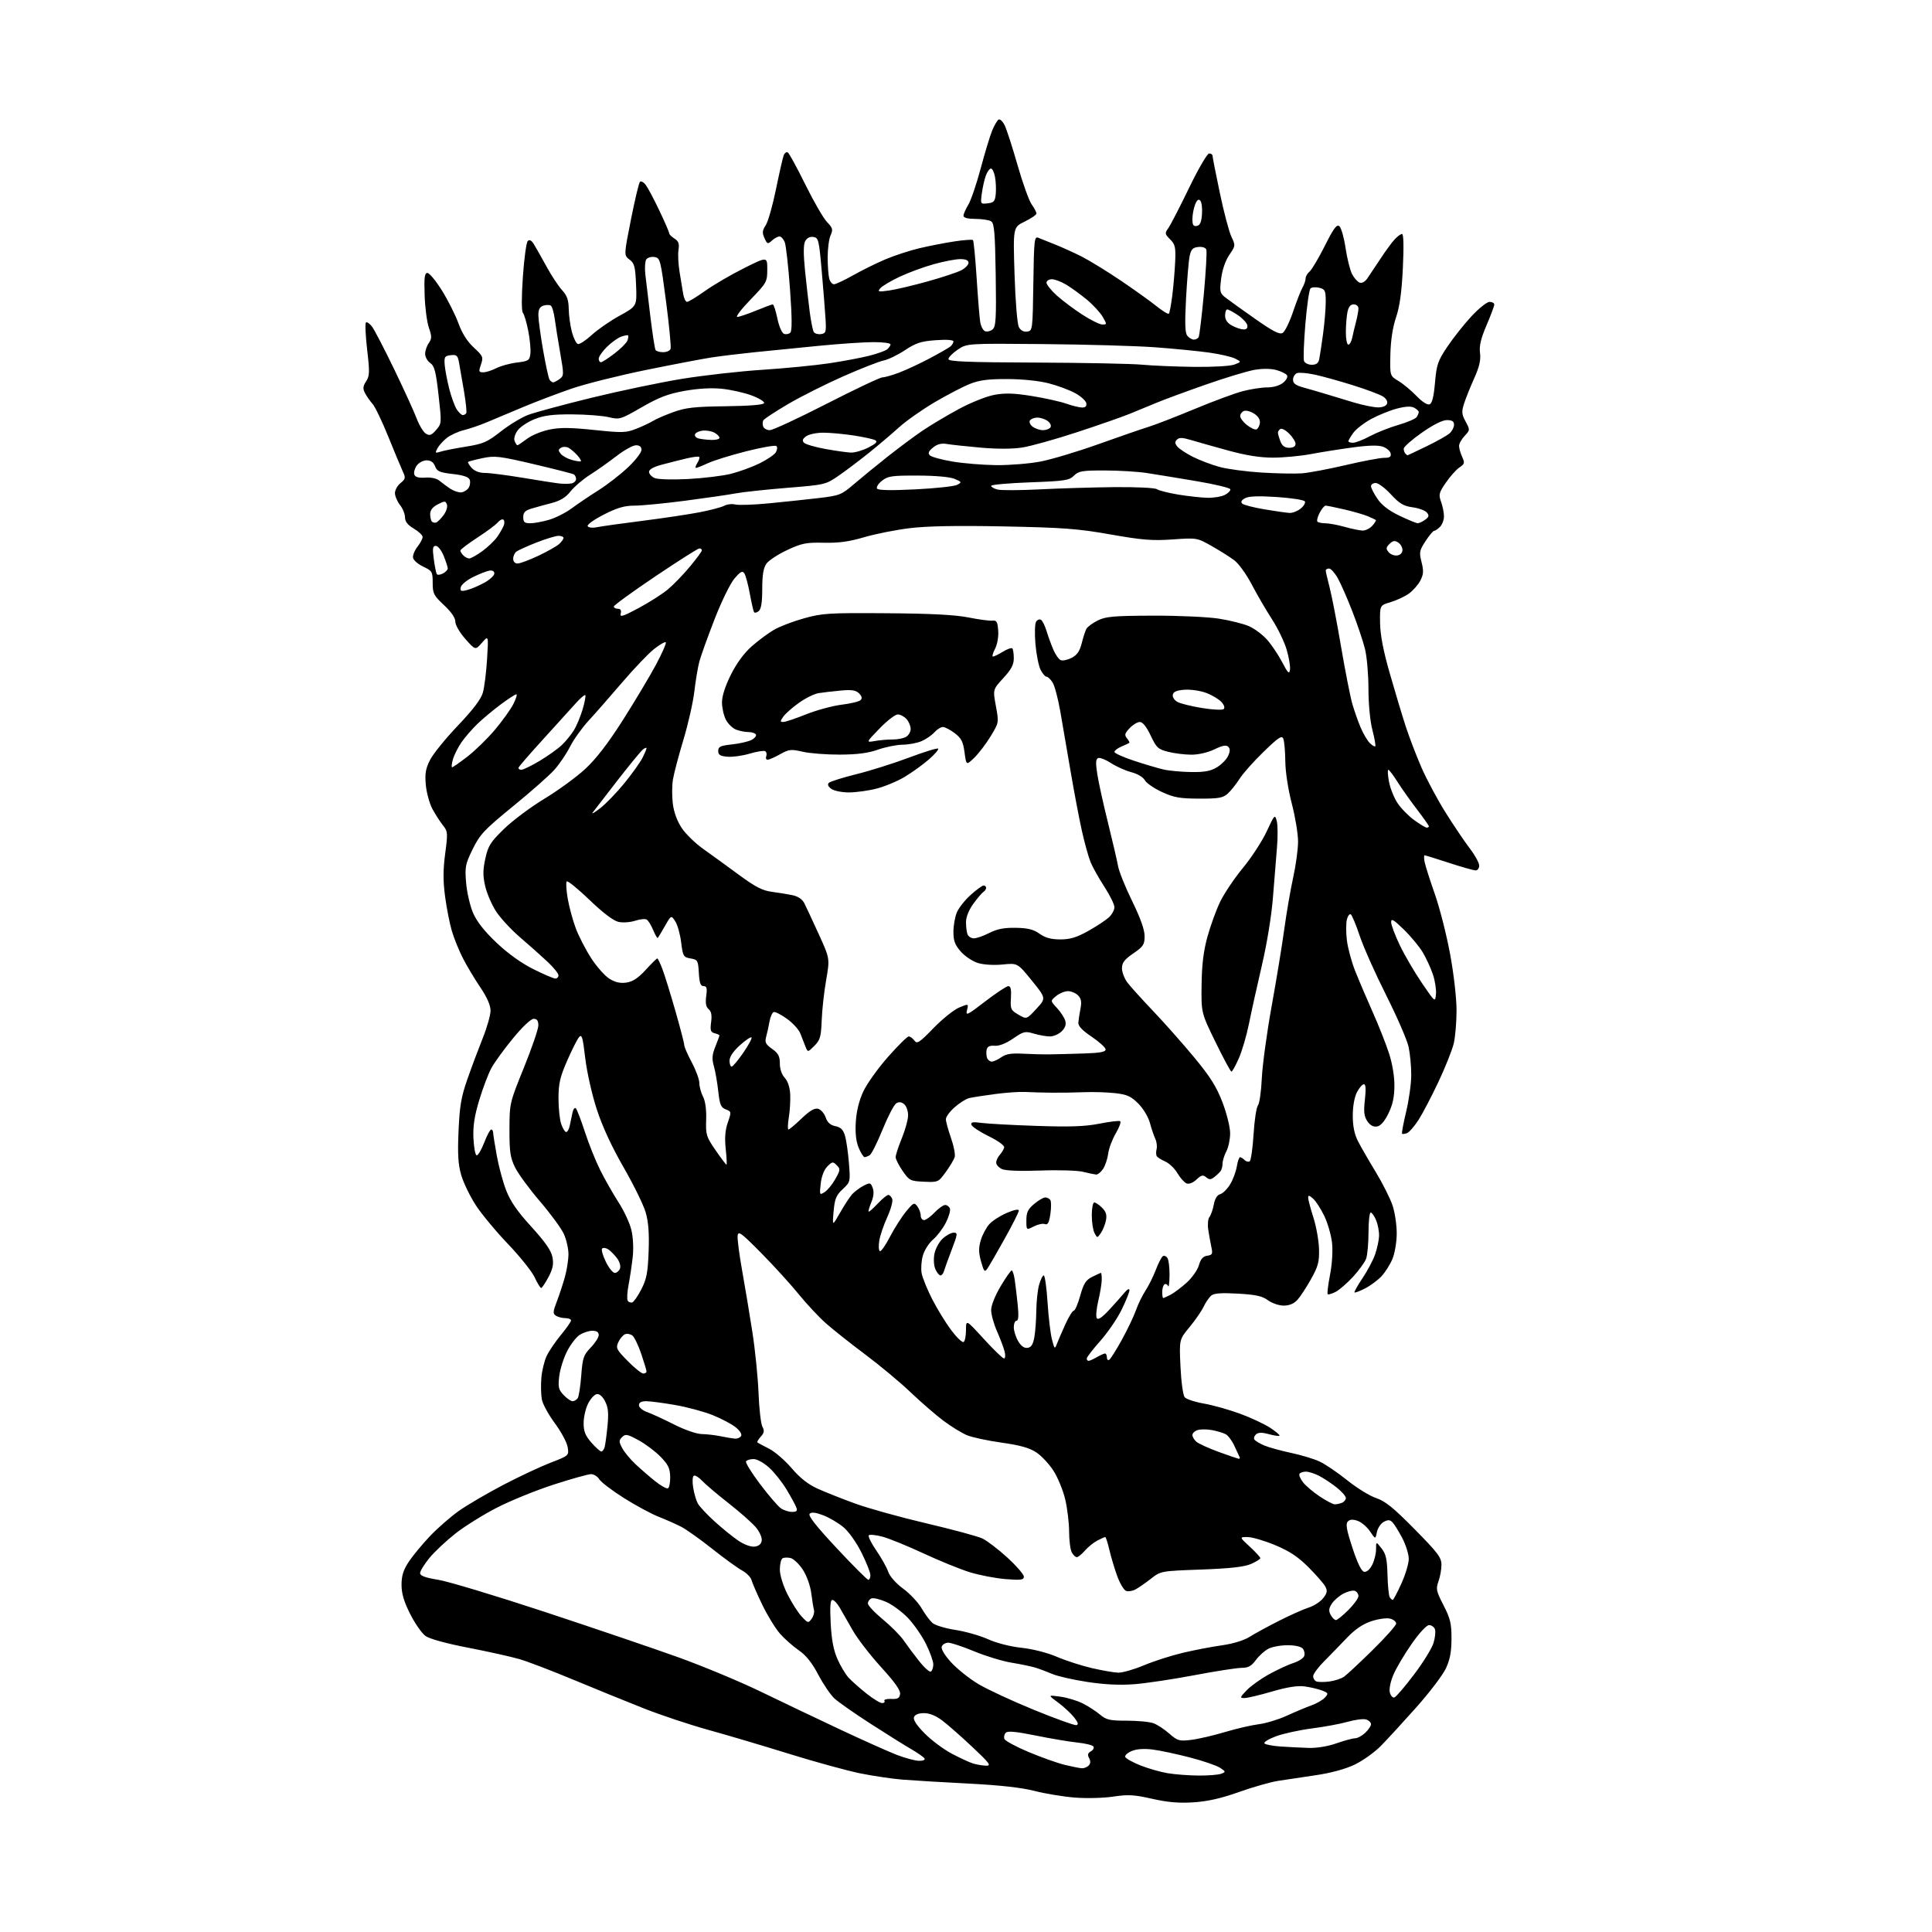 <?xml version="1.0" encoding="UTF-8" standalone="no"?>
<svg 
  version="1.1" 
  xmlns="http://www.w3.org/2000/svg" 
  xmlns:xlink="http://www.w3.org/1999/xlink" 
  xmlns:svg="http://www.w3.org/2000/svg"
  xmlns:rdf="http://www.w3.org/1999/02/22-rdf-syntax-ns#"
  xmlns:cc="http://creativecommons.org/ns#"
  xmlns:dc="http://purl.org/dc/elements/1.1/"
  viewBox="0 0 768 768"
  width="768"
  height="768"
>
<style>svg {background-color: white; }</style>"
<path stroke="none" fill="black" fill-rule="evenodd" d="M474.50,716.45C468.65,716.83 464.21,716.45 458.00,715.05C450.81,713.42 448.42,713.29 442.50,714.18C438.60,714.77 431.81,714.93 427.19,714.56C422.61,714.19 415.41,713.00 411.19,711.91C406.04,710.59 397.39,709.63 385.00,709.00C374.82,708.48 363.12,707.78 359.00,707.45C354.88,707.13 347.23,706.00 342.00,704.95C336.77,703.89 323.95,700.37 313.50,697.12C303.05,693.87 288.63,689.60 281.45,687.62C274.27,685.64 262.80,681.82 255.95,679.12C249.10,676.42 236.53,671.30 228.00,667.75C219.47,664.19 209.80,660.49 206.50,659.53C203.20,658.57 194.04,656.53 186.14,655.00C177.39,653.31 170.74,651.48 169.14,650.32C167.69,649.28 164.95,645.35 163.06,641.60C160.56,636.65 159.62,633.47 159.62,629.98C159.62,626.37 160.33,624.10 162.48,620.84C164.06,618.45 167.86,613.86 170.92,610.63C173.99,607.41 179.20,602.86 182.50,600.54C185.80,598.22 193.68,593.61 200.00,590.30C206.32,586.99 214.81,583.01 218.85,581.45C226.20,578.61 226.20,578.61 225.65,575.24C225.35,573.39 223.06,569.13 220.57,565.77C218.07,562.41 215.74,558.14 215.39,556.28C215.05,554.43 214.96,550.57 215.20,547.70C215.44,544.84 216.40,540.91 217.33,538.97C218.26,537.03 220.81,533.27 223.01,530.61C225.20,527.96 227.00,525.38 227.00,524.89C227.00,524.40 225.99,523.99 224.75,523.98C223.51,523.98 221.83,523.55 221.02,523.03C219.72,522.21 219.76,521.49 221.37,517.30C222.38,514.66 223.83,510.25 224.59,507.50C225.35,504.75 225.97,500.70 225.97,498.50C225.96,496.30 225.14,492.70 224.13,490.50C223.13,488.30 218.87,482.49 214.66,477.58C210.46,472.68 206.00,466.61 204.76,464.08C202.84,460.19 202.50,457.91 202.52,449.00C202.55,438.56 202.58,438.42 208.27,424.38C211.42,416.61 214.00,409.07 214.00,407.63C214.00,405.73 213.48,405.00 212.14,405.00C211.04,405.00 207.71,408.14 203.95,412.72C200.46,416.97 196.61,422.25 195.39,424.47C194.17,426.69 191.98,432.42 190.54,437.20C188.59,443.66 187.98,447.60 188.20,452.46C188.37,456.07 188.93,459.13 189.46,459.26C190.00,459.39 191.34,457.14 192.46,454.25C193.57,451.36 194.83,449.00 195.24,449.00C195.66,449.00 196.02,449.56 196.03,450.25C196.05,450.94 196.69,454.98 197.45,459.24C198.21,463.50 199.88,469.73 201.17,473.08C202.87,477.55 205.57,481.45 211.22,487.65C216.76,493.74 219.12,497.14 219.61,499.75C220.14,502.54 219.76,504.39 218.01,507.69C216.75,510.06 215.45,511.99 215.11,511.99C214.77,511.98 213.61,510.07 212.52,507.74C211.43,505.41 206.64,499.43 201.88,494.45C197.12,489.48 191.36,482.53 189.08,479.00C186.80,475.48 184.22,470.12 183.34,467.10C182.11,462.85 181.87,458.88 182.28,449.56C182.71,439.65 183.34,435.99 185.79,429.00C187.42,424.32 190.17,417.00 191.88,412.72C193.60,408.45 195.00,403.50 195.00,401.72C194.99,399.61 193.59,396.43 190.94,392.50C188.71,389.20 185.61,384.02 184.06,381.00C182.50,377.98 180.51,373.09 179.64,370.15C178.76,367.20 177.54,361.02 176.93,356.40C176.10,350.14 176.11,345.79 176.97,339.32C178.06,331.12 178.01,330.50 176.07,328.07C174.93,326.66 173.06,323.73 171.89,321.57C170.73,319.41 169.55,315.11 169.27,312.02C168.86,307.50 169.19,305.54 170.98,302.04C172.20,299.64 177.18,293.51 182.04,288.41C188.09,282.05 191.21,277.94 191.95,275.32C192.55,273.22 193.30,267.23 193.62,262.00C194.20,252.50 194.20,252.50 191.59,255.50C188.98,258.50 188.98,258.50 184.99,254.00C182.73,251.44 181.00,248.47 181.00,247.12C181.00,245.59 179.39,243.25 176.50,240.55C172.41,236.74 172.00,235.94 172.00,231.69C172.00,227.27 171.79,226.92 168.26,225.26C166.21,224.29 164.38,222.71 164.19,221.75C164.01,220.79 164.79,218.82 165.93,217.37C167.07,215.92 168.00,214.16 168.00,213.46C168.00,212.77 166.43,211.27 164.50,210.13C162.05,208.68 161.00,207.35 161.00,205.67C161.00,204.35 160.10,202.13 159.00,200.73C157.90,199.33 157.00,197.20 157.00,196.00C157.00,194.80 158.00,193.01 159.21,192.03C161.23,190.40 161.31,189.98 160.10,187.37C159.37,185.79 156.77,179.55 154.32,173.50C151.88,167.45 149.06,161.60 148.06,160.50C147.07,159.40 145.73,157.49 145.10,156.26C144.17,154.47 144.26,153.53 145.54,151.59C146.94,149.45 146.99,147.92 145.95,139.02C145.31,133.45 145.08,128.58 145.46,128.21C145.83,127.84 146.92,128.57 147.89,129.85C148.85,131.13 152.83,138.77 156.72,146.84C160.61,154.90 164.63,163.70 165.65,166.40C166.67,169.09 168.31,171.79 169.31,172.40C170.79,173.30 171.53,173.03 173.36,170.92C175.58,168.38 175.59,168.21 174.33,157.04C173.28,147.68 172.71,145.48 171.03,144.31C169.91,143.53 169.00,141.89 169.00,140.67C169.00,139.44 169.65,137.52 170.44,136.39C171.68,134.62 171.69,133.77 170.49,130.29C169.72,128.07 168.96,122.26 168.80,117.38C168.56,110.26 168.78,108.50 169.91,108.50C170.69,108.50 173.29,111.65 175.69,115.50C178.09,119.35 181.03,125.20 182.23,128.50C183.67,132.49 185.72,135.72 188.33,138.14C192.02,141.56 192.20,141.98 191.19,144.89C190.21,147.69 190.30,148.00 192.10,148.00C193.20,148.00 195.52,147.26 197.26,146.37C199.00,145.47 202.69,144.45 205.46,144.12C210.14,143.54 210.52,143.29 210.84,140.53C211.02,138.90 210.64,134.85 209.99,131.53C209.34,128.21 208.39,124.99 207.87,124.36C207.29,123.65 207.29,118.20 207.85,110.03C208.35,102.77 209.22,96.38 209.79,95.81C210.49,95.11 211.27,95.53 212.27,97.14C213.06,98.44 215.32,102.43 217.28,106.01C219.23,109.60 222.00,113.78 223.42,115.32C225.39,117.45 226.02,119.21 226.08,122.80C226.12,125.39 226.69,129.49 227.33,131.93C227.97,134.36 229.04,136.53 229.70,136.74C230.36,136.96 232.84,135.35 235.20,133.18C237.57,131.00 242.58,127.53 246.35,125.47C253.19,121.71 253.19,121.71 252.85,113.30C252.54,105.96 252.21,104.67 250.25,103.19C247.99,101.49 247.99,101.49 250.81,87.26C252.36,79.44 253.97,72.69 254.40,72.27C254.82,71.85 255.85,72.40 256.68,73.50C257.52,74.60 259.96,79.19 262.10,83.69C264.25,88.19 266.00,92.25 266.00,92.70C266.00,93.15 266.95,94.11 268.10,94.83C269.74,95.85 270.10,96.85 269.71,99.32C269.44,101.07 269.63,104.97 270.12,108.00C270.62,111.03 271.27,114.96 271.56,116.75C271.85,118.54 272.55,120.00 273.12,120.00C273.68,120.00 276.92,118.03 280.32,115.62C283.72,113.20 290.66,109.15 295.75,106.61C305.00,101.98 305.00,101.98 305.00,107.09C305.00,112.03 304.78,112.42 298.34,119.10C294.67,122.89 292.31,125.99 293.09,125.98C293.86,125.96 297.20,124.84 300.50,123.48C303.80,122.12 306.81,121.01 307.18,121.00C307.55,121.00 308.38,123.50 309.01,126.56C309.66,129.70 310.82,132.38 311.65,132.70C312.47,133.01 313.60,132.80 314.17,132.23C314.89,131.51 314.85,126.15 314.03,114.84C313.38,105.85 312.44,97.49 311.94,96.25C311.45,95.01 310.51,94.00 309.85,94.00C309.19,94.00 307.85,94.73 306.86,95.62C305.19,97.14 304.99,97.07 303.89,94.66C302.93,92.55 303.02,91.62 304.39,89.53C305.31,88.13 307.14,81.70 308.46,75.24C309.78,68.78 311.16,62.72 311.53,61.76C311.90,60.80 312.64,60.28 313.17,60.61C313.70,60.93 316.83,66.67 320.13,73.35C323.42,80.03 327.29,86.73 328.73,88.23C331.02,90.63 331.20,91.27 330.17,93.53C329.53,94.94 329.01,98.89 329.01,102.30C329.02,105.71 329.30,109.51 329.63,110.75C329.96,111.99 330.81,113.00 331.52,113.00C332.23,113.00 335.65,111.39 339.13,109.43C342.60,107.46 348.38,104.61 351.97,103.09C355.56,101.57 361.65,99.58 365.50,98.67C369.35,97.76 375.59,96.54 379.38,95.97C383.16,95.39 386.49,95.15 386.77,95.44C387.06,95.72 387.70,102.38 388.21,110.23C388.71,118.08 389.35,125.99 389.62,127.80C389.89,129.62 390.77,131.36 391.57,131.66C392.37,131.97 393.72,131.65 394.57,130.94C395.89,129.85 396.07,126.69 395.81,109.29C395.55,92.51 395.24,88.76 394.00,87.98C393.18,87.46 390.36,87.02 387.75,87.02C384.62,87.01 383.00,86.57 383.00,85.75C383.01,85.06 383.87,83.09 384.92,81.37C385.97,79.65 388.19,73.12 389.86,66.87C391.53,60.62 393.59,53.84 394.43,51.82C395.28,49.79 396.41,47.87 396.94,47.54C397.48,47.21 398.55,48.19 399.33,49.72C400.10,51.25 402.41,58.35 404.45,65.50C406.49,72.65 409.02,79.72 410.08,81.21C411.14,82.70 412.00,84.35 412.00,84.87C412.00,85.39 409.91,86.83 407.35,88.07C402.70,90.32 402.70,90.32 403.30,109.13C403.64,119.88 404.38,128.84 405.02,130.03C405.74,131.38 406.91,132.01 408.32,131.81C410.46,131.51 410.50,131.17 410.77,112.65C411.02,95.24 411.18,93.86 412.77,94.53C413.72,94.93 416.67,96.11 419.33,97.16C421.99,98.20 426.75,100.36 429.91,101.95C433.07,103.55 440.12,107.88 445.58,111.57C451.03,115.27 457.44,119.85 459.80,121.76C462.17,123.66 464.35,124.99 464.64,124.70C464.93,124.40 465.55,121.09 466.02,117.33C466.48,113.58 466.99,107.56 467.15,103.97C467.40,98.28 467.14,97.14 465.14,95.14C463.01,93.01 462.96,92.70 464.43,90.68C465.29,89.48 468.99,82.31 472.65,74.75C476.32,67.16 479.91,61.00 480.65,61.00C481.39,61.00 482.00,61.41 482.00,61.92C482.00,62.43 483.30,69.07 484.90,76.67C486.49,84.28 488.56,92.10 489.49,94.06C491.16,97.56 491.14,97.70 488.66,101.35C487.11,103.64 485.86,107.27 485.43,110.73C484.78,115.93 484.91,116.53 487.11,118.26C488.42,119.29 493.73,123.10 498.90,126.72C506.15,131.81 508.66,133.08 509.90,132.33C510.78,131.79 512.63,128.01 514.01,123.93C515.39,119.84 517.08,115.52 517.76,114.32C518.44,113.11 519.00,111.48 519.00,110.69C519.00,109.89 519.71,108.65 520.59,107.93C521.46,107.20 524.18,102.61 526.64,97.72C530.18,90.67 531.38,89.07 532.43,89.94C533.16,90.55 534.27,94.44 534.88,98.58C535.50,102.72 536.66,107.38 537.46,108.93C538.27,110.49 539.61,112.02 540.45,112.34C541.36,112.69 542.58,112.04 543.51,110.71C544.35,109.50 546.67,106.03 548.66,103.00C550.64,99.97 553.18,96.49 554.31,95.25C555.43,94.01 556.79,93.00 557.33,93.00C557.95,93.00 558.07,97.91 557.66,106.51C557.20,116.09 556.42,121.80 554.96,126.13C553.62,130.08 552.83,135.28 552.70,140.83C552.50,149.41 552.50,149.41 555.91,151.45C557.79,152.58 561.01,155.25 563.07,157.39C565.32,159.74 567.39,161.07 568.27,160.73C569.29,160.34 569.94,157.77 570.43,152.15C571.05,144.96 571.56,143.47 575.31,137.87C577.62,134.42 581.91,128.99 584.86,125.80C587.80,122.61 591.07,120.00 592.11,120.00C593.15,120.00 594.00,120.47 594.00,121.05C594.00,121.63 592.61,125.35 590.92,129.30C588.64,134.63 587.97,137.49 588.33,140.31C588.69,143.09 588.08,145.77 586.05,150.31C584.52,153.71 582.71,158.23 582.02,160.34C580.95,163.68 581.02,164.63 582.60,167.56C584.39,170.88 584.38,170.96 582.21,173.28C580.99,174.57 580.00,176.37 580.00,177.27C580.00,178.17 580.55,180.12 581.23,181.60C582.32,184.01 582.21,184.45 580.16,185.81C578.90,186.65 576.48,189.35 574.79,191.81C572.00,195.87 571.81,196.59 572.85,199.47C573.48,201.21 574.00,203.82 574.00,205.25C574.00,206.68 573.29,208.56 572.43,209.43C571.56,210.29 570.52,211.00 570.11,211.00C569.69,211.00 568.15,212.84 566.68,215.08C564.24,218.82 564.10,219.53 565.09,223.46C565.98,226.96 565.88,228.32 564.60,230.80C563.74,232.47 561.68,234.80 560.03,235.98C558.37,237.16 555.10,238.68 552.76,239.37C548.50,240.62 548.50,240.62 548.60,247.56C548.66,252.33 549.85,258.56 552.41,267.50C554.45,274.65 557.29,284.10 558.71,288.50C560.13,292.90 563.02,300.43 565.12,305.24C567.23,310.05 571.58,318.15 574.79,323.24C578.00,328.33 582.28,334.67 584.31,337.33C586.34,339.98 588.00,343.02 588.00,344.08C588.00,345.13 587.37,346.00 586.59,346.00C585.81,346.00 581.05,344.65 576.00,343.00C570.95,341.35 566.58,340.00 566.30,340.00C566.01,340.00 566.02,341.24 566.33,342.75C566.64,344.26 568.47,350.00 570.40,355.50C572.33,361.00 575.05,371.72 576.45,379.32C577.90,387.16 579.00,396.81 579.00,401.62C579.00,406.29 578.50,412.23 577.88,414.81C577.27,417.39 574.54,424.23 571.83,430.00C569.11,435.77 565.54,442.60 563.90,445.16C562.25,447.72 560.19,450.10 559.31,450.43C558.43,450.77 557.54,450.88 557.34,450.67C557.13,450.46 557.87,446.51 558.97,441.90C560.08,437.28 560.99,430.71 560.99,427.30C561.00,423.89 560.52,418.88 559.94,416.16C559.36,413.45 555.34,404.20 551.02,395.60C546.69,387.00 541.96,376.38 540.50,371.99C539.04,367.61 537.44,363.77 536.95,363.47C536.46,363.17 535.76,364.10 535.40,365.54C535.04,366.98 535.04,370.66 535.40,373.72C535.76,376.78 537.23,382.26 538.67,385.89C540.11,389.53 543.23,396.85 545.60,402.17C547.98,407.48 550.92,414.91 552.14,418.67C553.50,422.87 554.33,427.89 554.30,431.71C554.27,436.16 553.58,439.28 551.88,442.71C550.28,445.93 548.78,447.60 547.31,447.81C545.87,448.02 544.58,447.28 543.50,445.65C542.23,443.70 542.03,441.87 542.57,437.09C543.04,432.90 542.91,431.00 542.15,431.00C541.55,431.00 540.31,432.44 539.40,434.19C538.40,436.14 537.75,439.77 537.75,443.49C537.75,447.65 538.40,450.86 539.79,453.58C540.91,455.78 544.09,461.31 546.86,465.86C549.62,470.42 552.64,476.42 553.57,479.21C554.49,481.99 555.24,487.02 555.22,490.38C555.20,493.80 554.44,498.27 553.50,500.50C552.57,502.70 550.62,505.78 549.16,507.34C547.70,508.90 544.77,511.07 542.65,512.16C540.54,513.25 538.64,513.97 538.43,513.76C538.23,513.56 539.65,511.03 541.59,508.14C543.54,505.25 545.79,501.01 546.60,498.71C547.41,496.41 548.13,493.10 548.20,491.35C548.26,489.61 547.74,486.79 547.04,485.09C546.33,483.39 545.36,482.00 544.88,482.00C544.40,482.00 544.00,485.57 544.00,489.93C544.00,494.30 543.56,499.02 543.03,500.43C542.49,501.83 540.15,505.05 537.83,507.57C535.51,510.09 532.40,512.78 530.93,513.54C529.46,514.30 528.04,514.71 527.78,514.45C527.52,514.19 527.94,510.72 528.71,506.74C529.54,502.47 529.86,497.25 529.50,494.00C529.16,490.98 527.79,486.21 526.45,483.41C525.10,480.61 523.11,477.50 522.00,476.50C520.48,475.12 520.00,475.03 520.01,476.10C520.02,476.87 520.96,480.43 522.10,484.00C523.24,487.57 524.24,493.20 524.33,496.50C524.47,501.62 524.00,503.38 521.13,508.50C519.29,511.80 516.85,515.51 515.71,516.75C514.36,518.23 512.50,519.00 510.29,519.00C508.42,519.00 505.64,518.05 504.05,516.88C501.80,515.21 499.24,514.65 492.11,514.24C485.57,513.87 482.61,514.08 481.50,515.00C480.65,515.70 479.29,517.69 478.47,519.42C477.65,521.15 475.13,524.80 472.87,527.53C468.75,532.50 468.75,532.50 469.26,543.25C469.53,549.20 470.28,554.63 470.92,555.41C471.56,556.18 475.00,557.32 478.56,557.94C482.13,558.56 488.62,560.38 492.98,561.99C497.35,563.60 502.75,566.13 504.98,567.61C507.21,569.08 508.85,570.48 508.61,570.72C508.38,570.95 506.49,570.68 504.41,570.10C501.74,569.37 500.25,569.38 499.33,570.14C498.61,570.74 498.30,571.67 498.63,572.22C498.97,572.76 500.76,573.84 502.62,574.62C504.48,575.39 509.22,576.70 513.14,577.53C517.07,578.36 522.13,579.87 524.39,580.90C526.65,581.92 531.63,585.28 535.46,588.37C539.29,591.45 544.50,594.67 547.04,595.51C550.67,596.72 553.95,599.37 562.33,607.88C571.58,617.26 573.00,619.14 573.00,622.03C573.00,623.86 572.47,626.84 571.81,628.64C570.74,631.61 570.93,632.52 573.81,638.10C576.52,643.36 577.00,645.34 576.99,651.39C576.98,656.65 576.39,659.74 574.74,663.26C573.51,665.88 568.23,672.82 563.00,678.70C557.77,684.57 551.43,691.48 548.90,694.04C546.38,696.61 541.65,699.97 538.40,701.51C534.71,703.25 528.94,704.82 523.00,705.68C517.77,706.44 511.02,707.45 508.00,707.93C504.98,708.41 498.00,710.40 492.50,712.36C485.49,714.86 480.11,716.08 474.50,716.45zM476.50,705.81C480.35,705.84 484.38,705.51 485.46,705.09C487.33,704.36 487.31,704.25 484.95,702.70C483.58,701.81 478.20,699.97 472.98,698.61C467.77,697.26 461.12,695.84 458.20,695.47C454.78,695.04 451.84,695.24 449.91,696.04C448.27,696.72 447.09,697.77 447.29,698.39C447.49,699.00 450.17,700.51 453.25,701.75C456.34,702.98 461.25,704.39 464.18,704.88C467.11,705.37 472.65,705.79 476.50,705.81zM430.05,702.91C430.90,702.96 432.12,702.48 432.75,701.85C433.53,701.07 433.59,700.11 432.95,698.90C432.23,697.57 432.41,696.87 433.63,696.19C434.54,695.68 435.01,694.82 434.67,694.28C434.34,693.74 431.42,693.01 428.18,692.68C424.95,692.34 417.49,691.08 411.60,689.88C403.92,688.32 400.59,688.01 399.82,688.78C399.22,689.38 398.97,690.49 399.27,691.25C399.56,692.02 403.91,694.37 408.93,696.47C413.95,698.58 420.41,700.87 423.28,701.57C426.15,702.26 429.20,702.87 430.05,702.91zM392.00,701.89C394.16,701.93 393.40,700.91 386.50,694.43C382.10,690.29 376.74,685.58 374.60,683.96C372.06,682.03 369.52,681.00 367.32,681.00C365.16,681.00 363.72,681.57 363.33,682.58C362.93,683.62 364.36,685.82 367.52,689.02C370.16,691.70 374.99,695.32 378.26,697.06C381.53,698.80 385.40,700.59 386.85,701.03C388.31,701.47 390.62,701.85 392.00,701.89zM365.31,699.95C366.91,699.98 367.86,699.58 367.51,699.01C367.17,698.47 364.78,696.80 362.20,695.30C359.61,693.80 352.32,689.24 346.00,685.17C339.68,681.10 333.23,676.59 331.68,675.14C330.12,673.69 327.24,669.44 325.27,665.69C322.79,660.97 320.41,658.00 317.50,656.00C315.20,654.41 311.84,651.44 310.04,649.39C308.24,647.34 305.08,642.18 303.02,637.93C300.97,633.67 299.04,629.25 298.74,628.10C298.44,626.96 296.73,625.23 294.94,624.26C293.16,623.29 287.83,619.42 283.10,615.67C278.37,611.91 272.83,607.97 270.80,606.92C268.76,605.87 264.71,604.07 261.80,602.93C258.88,601.78 252.68,598.43 248.00,595.48C243.32,592.52 238.93,589.18 238.24,588.05C237.55,586.92 236.07,586.00 234.95,586.00C233.83,586.00 227.20,587.85 220.21,590.11C213.22,592.37 203.09,596.47 197.70,599.23C192.31,601.98 184.87,606.61 181.16,609.51C177.45,612.42 172.74,616.83 170.71,619.31C168.67,621.80 167.00,624.51 167.00,625.33C167.00,626.40 169.02,627.15 174.25,628.00C178.24,628.66 197.25,634.39 216.50,640.74C235.75,647.09 259.60,655.20 269.50,658.75C279.40,662.31 294.25,668.50 302.50,672.50C310.75,676.50 324.93,683.26 334.00,687.52C343.07,691.78 353.20,696.31 356.50,697.59C359.80,698.86 363.76,699.92 365.31,699.95zM520.03,694.82C523.44,694.93 527.75,694.23 531.26,693.00C534.39,691.90 537.72,691.00 538.66,691.00C539.60,691.00 541.41,690.02 542.69,688.83C543.96,687.63 545.00,686.09 545.00,685.39C545.00,684.70 544.13,683.86 543.06,683.52C542.00,683.18 538.74,683.59 535.81,684.42C532.89,685.25 526.45,686.45 521.50,687.08C516.55,687.72 510.10,689.13 507.16,690.22C504.22,691.32 502.19,692.59 502.66,693.05C503.12,693.51 505.98,694.05 509.00,694.26C512.02,694.46 516.99,694.71 520.03,694.82zM473.43,691.64C476.23,691.31 482.27,689.91 486.87,688.54C491.46,687.16 497.53,685.76 500.36,685.41C503.19,685.06 508.20,683.54 511.50,682.03C514.80,680.51 519.21,678.67 521.29,677.92C523.37,677.18 525.80,675.78 526.67,674.81C528.15,673.18 528.06,672.97 525.45,671.98C523.90,671.39 520.81,670.67 518.57,670.37C515.80,670.00 511.68,670.65 505.64,672.41C500.76,673.84 495.84,675.00 494.70,675.00C492.79,675.00 492.85,674.76 495.56,671.92C497.18,670.22 501.20,667.35 504.50,665.53C507.80,663.71 512.15,661.70 514.16,661.06C516.18,660.43 518.10,659.19 518.43,658.32C518.76,657.46 518.52,656.13 517.89,655.37C517.21,654.55 514.79,654.00 511.83,654.00C509.12,654.00 505.69,654.63 504.20,655.40C502.72,656.17 500.47,658.20 499.22,659.90C497.45,662.31 496.18,663.00 493.56,663.00C491.70,663.00 483.27,664.31 474.84,665.91C466.40,667.51 455.68,669.12 451.00,669.49C445.23,669.94 439.22,669.66 432.30,668.61C426.69,667.76 420.39,666.33 418.30,665.43C416.21,664.54 413.15,663.39 411.50,662.89C409.85,662.39 405.61,661.51 402.08,660.94C398.55,660.37 391.91,658.35 387.32,656.45C382.73,654.55 378.07,653.00 376.96,653.00C375.85,653.00 374.68,653.68 374.36,654.52C374.00,655.45 375.42,657.85 378.06,660.77C380.42,663.37 385.27,667.25 388.85,669.40C392.42,671.54 402.35,676.16 410.92,679.66C419.49,683.17 427.11,685.91 427.85,685.77C428.83,685.57 428.58,684.73 426.94,682.64C425.70,681.07 422.84,678.43 420.59,676.77C416.50,673.76 416.50,673.76 421.50,674.45C424.25,674.83 428.29,676.05 430.48,677.17C432.67,678.29 435.74,680.28 437.30,681.60C439.78,683.69 441.18,684.00 448.01,684.00C452.33,684.00 457.10,684.47 458.59,685.04C460.09,685.60 462.90,687.46 464.83,689.15C468.05,691.98 468.76,692.19 473.43,691.64zM350.65,677.00C351.46,677.00 351.87,676.60 351.56,676.10C351.26,675.61 352.47,675.27 354.25,675.35C356.85,675.47 357.56,675.08 357.80,673.40C358.01,671.95 355.70,668.68 350.26,662.72C345.95,658.00 340.86,651.41 338.96,648.07C337.06,644.72 334.72,640.64 333.76,639.00C332.81,637.35 331.51,636.00 330.88,636.00C330.06,636.00 329.87,638.66 330.21,645.26C330.55,651.80 331.34,655.99 332.90,659.50C334.11,662.24 336.09,665.55 337.30,666.87C338.51,668.19 341.68,671.01 344.34,673.13C347.00,675.26 349.84,677.00 350.65,677.00zM554.29,674.77C554.95,674.56 558.47,670.46 562.10,665.65C565.74,660.85 569.23,655.18 569.86,653.06C570.50,650.94 570.74,648.49 570.40,647.60C570.06,646.72 569.02,646.00 568.08,646.00C567.08,646.00 564.19,649.11 561.18,653.44C558.32,657.52 555.06,663.02 553.94,665.65C552.74,668.44 552.13,671.40 552.48,672.78C552.81,674.08 553.62,674.97 554.29,674.77zM528.38,668.43C530.51,668.16 533.15,667.30 534.26,666.53C535.36,665.76 540.48,660.99 545.63,655.92C550.78,650.86 555.00,646.12 555.00,645.38C555.00,644.64 553.90,643.76 552.55,643.42C551.20,643.08 547.86,643.55 545.12,644.46C541.67,645.61 538.66,647.66 535.32,651.17C532.67,653.95 528.59,658.15 526.25,660.50C523.91,662.86 522.00,665.47 522.00,666.31C522.00,667.15 522.56,668.08 523.25,668.38C523.94,668.68 526.24,668.71 528.38,668.43zM370.05,664.47C370.57,664.15 371.00,662.86 371.00,661.60C371.00,660.35 369.67,656.66 368.05,653.41C366.42,650.16 363.20,645.53 360.89,643.12C358.58,640.72 354.70,637.87 352.27,636.79C349.84,635.72 347.21,635.09 346.43,635.39C345.64,635.69 345.00,636.59 345.00,637.39C345.00,638.19 347.64,641.01 350.87,643.67C354.09,646.33 357.80,650.05 359.12,651.95C360.43,653.85 363.21,657.58 365.30,660.23C367.39,662.89 369.52,664.79 370.05,664.47zM444.52,664.91C446.18,664.96 450.74,663.65 454.66,662.01C458.58,660.36 465.55,658.12 470.14,657.03C474.74,655.94 481.77,654.59 485.77,654.03C490.20,653.40 494.49,652.09 496.77,650.65C498.82,649.36 504.10,646.48 508.50,644.26C512.90,642.03 518.18,639.68 520.23,639.03C522.29,638.38 524.87,636.71 525.96,635.32C527.60,633.24 527.75,632.40 526.81,630.65C526.18,629.47 523.15,626.00 520.08,622.94C515.92,618.79 512.54,616.56 506.82,614.19C502.60,612.43 497.68,611.00 495.90,611.00C492.67,611.00 492.67,611.00 496.83,614.85C499.13,616.96 501.00,619.01 501.00,619.40C501.00,619.78 499.31,620.83 497.25,621.72C494.57,622.87 488.94,623.50 477.46,623.92C461.42,624.50 461.42,624.50 457.46,627.61C455.28,629.31 452.52,631.22 451.32,631.85C450.12,632.48 448.45,632.73 447.61,632.40C446.77,632.08 445.22,629.49 444.17,626.66C443.13,623.82 441.71,619.14 441.03,616.25C440.36,613.36 439.60,611.00 439.35,611.00C439.10,611.00 437.69,611.63 436.20,612.40C434.72,613.18 432.49,614.98 431.26,616.40C430.02,617.83 428.58,619.00 428.04,619.00C427.51,619.00 426.60,618.13 426.04,617.07C425.47,616.00 424.99,612.29 424.99,608.82C424.98,605.34 424.28,599.59 423.44,596.02C422.60,592.46 420.51,587.36 418.79,584.68C417.08,582.00 414.00,578.70 411.95,577.35C409.24,575.55 405.52,574.51 398.16,573.47C392.61,572.70 386.40,571.36 384.34,570.50C382.28,569.63 378.09,567.06 375.05,564.78C372.00,562.50 366.12,557.41 362.00,553.48C357.88,549.54 349.77,542.78 344.00,538.47C338.23,534.16 331.18,528.57 328.34,526.06C325.51,523.55 320.64,518.35 317.52,514.50C314.41,510.65 307.73,503.31 302.68,498.19C294.67,490.07 293.46,489.18 293.22,491.19C293.06,492.46 293.86,498.68 295.00,505.00C296.13,511.32 297.97,522.35 299.08,529.50C300.19,536.65 301.29,547.58 301.53,553.78C301.77,559.99 302.46,565.99 303.06,567.11C303.93,568.74 303.80,569.57 302.42,571.09C301.46,572.15 300.86,573.18 301.09,573.38C301.32,573.59 303.38,574.70 305.68,575.86C307.98,577.02 312.03,580.51 314.68,583.62C317.99,587.50 321.22,590.05 325.00,591.76C328.02,593.13 334.77,595.81 340.00,597.71C345.23,599.61 357.98,603.15 368.34,605.58C378.70,608.00 388.70,610.71 390.55,611.59C392.40,612.47 396.86,615.89 400.46,619.18C404.06,622.48 407.00,625.88 407.00,626.73C407.00,628.05 405.89,628.20 399.75,627.72C395.76,627.40 389.35,626.17 385.50,624.98C381.65,623.79 373.32,620.40 367.00,617.45C360.68,614.51 353.38,611.53 350.78,610.85C348.19,610.16 345.75,609.92 345.37,610.30C344.98,610.69 346.31,613.38 348.31,616.29C350.32,619.21 352.46,623.02 353.07,624.78C353.73,626.68 356.14,629.40 359.01,631.51C361.67,633.46 364.96,636.95 366.32,639.28C367.68,641.60 369.63,644.24 370.65,645.15C371.67,646.06 375.76,647.30 379.74,647.91C383.72,648.52 389.57,650.18 392.74,651.61C396.15,653.15 401.60,654.54 406.08,655.02C410.54,655.50 416.30,656.97 420.08,658.59C423.61,660.11 429.88,662.13 434.00,663.09C438.12,664.04 442.86,664.87 444.52,664.91zM322.63,643.49C323.39,642.45 323.81,640.91 323.58,640.05C323.34,639.20 322.85,636.17 322.49,633.32C322.11,630.34 320.70,626.40 319.17,624.03C317.70,621.76 315.51,619.67 314.31,619.36C313.10,619.06 311.64,619.11 311.06,619.46C310.48,619.82 310.00,621.82 310.00,623.90C310.00,626.10 311.26,630.19 313.01,633.71C314.67,637.02 317.20,641.00 318.64,642.55C321.15,645.26 321.31,645.30 322.63,643.49zM531.04,644.00C531.57,644.00 533.80,642.20 536.00,640.00C538.20,637.80 540.00,635.31 540.00,634.47C540.00,633.63 539.37,632.69 538.59,632.40C537.81,632.10 535.79,632.57 534.10,633.45C532.41,634.32 530.31,636.13 529.44,637.45C528.21,639.33 528.10,640.33 528.96,641.93C529.57,643.07 530.50,644.00 531.04,644.00zM553.62,636.00C553.90,636.00 555.45,633.08 557.06,629.52C558.68,625.96 560.00,621.53 560.00,619.67C560.00,617.82 558.84,614.09 557.42,611.40C556.00,608.70 554.26,605.89 553.54,605.15C552.52,604.10 551.76,604.06 550.08,604.96C548.90,605.59 547.67,607.42 547.34,609.03C546.76,611.94 546.76,611.94 544.60,608.73C543.41,606.97 541.21,605.10 539.71,604.57C537.79,603.89 536.64,603.96 535.79,604.81C534.85,605.75 535.25,608.06 537.61,615.26C539.61,621.37 541.18,624.60 542.26,624.81C543.24,625.00 544.50,623.94 545.44,622.11C546.30,620.45 547.00,617.67 547.00,615.91C547.00,612.73 547.00,612.73 549.18,615.50C550.93,617.73 551.39,619.76 551.55,626.02C551.66,630.29 552.05,634.28 552.43,634.89C552.81,635.50 553.34,636.00 553.62,636.00zM345.18,628.00C345.63,628.00 346.00,627.16 346.00,626.13C346.00,625.11 344.40,621.07 342.44,617.16C340.38,613.04 337.34,608.78 335.21,607.02C333.18,605.35 329.59,603.24 327.22,602.34C324.21,601.19 322.59,601.01 321.86,601.74C321.13,602.47 324.36,606.60 332.58,615.40C339.05,622.33 344.72,628.00 345.18,628.00zM299.96,614.80C301.66,614.60 302.60,613.80 302.80,612.39C302.97,611.20 301.93,608.88 300.43,607.09C298.95,605.34 294.09,601.05 289.62,597.55C285.16,594.06 280.42,590.04 279.10,588.63C277.79,587.22 276.29,586.32 275.78,586.63C275.27,586.95 275.17,589.06 275.55,591.35C275.92,593.63 276.74,596.46 277.37,597.62C277.99,598.79 280.98,601.99 284.00,604.74C287.02,607.48 291.28,610.94 293.46,612.41C295.80,614.00 298.45,614.97 299.96,614.80zM314.83,601.00C316.68,601.00 317.07,600.61 316.56,599.25C316.20,598.29 314.46,595.09 312.70,592.16C310.94,589.22 307.81,585.28 305.75,583.41C303.63,581.49 300.93,580.00 299.56,580.00C298.22,580.00 296.87,580.41 296.56,580.91C296.25,581.40 298.76,585.47 302.14,589.95C305.52,594.43 309.22,598.74 310.37,599.54C311.51,600.35 313.52,601.00 314.83,601.00zM530.59,598.00C531.28,598.00 532.55,597.73 533.42,597.39C534.29,597.06 535.00,596.20 535.00,595.48C535.00,594.76 533.31,592.84 531.25,591.22C529.19,589.60 526.06,587.54 524.30,586.64C522.54,585.74 520.20,585.00 519.11,585.00C518.01,585.00 516.87,585.40 516.57,585.88C516.27,586.37 516.92,587.90 518.01,589.29C519.10,590.67 522.10,593.20 524.67,594.90C527.24,596.61 529.90,598.00 530.59,598.00zM265.48,591.65C266.04,591.46 266.46,589.41 266.41,587.11C266.34,583.67 265.64,582.22 262.56,579.06C260.49,576.94 256.55,573.98 253.80,572.49C249.37,570.08 248.63,569.94 247.31,571.26C245.99,572.58 245.99,573.08 247.33,575.63C248.16,577.21 250.56,580.11 252.67,582.08C254.78,584.05 258.29,587.09 260.48,588.84C262.68,590.58 264.93,591.85 265.48,591.65zM492.33,579.87C492.79,579.94 492.99,579.66 492.78,579.25C492.57,578.84 491.63,576.83 490.70,574.79C489.77,572.74 488.21,570.65 487.23,570.12C486.26,569.60 483.82,568.87 481.82,568.49C479.81,568.12 477.23,568.11 476.09,568.47C474.94,568.84 474.00,569.72 474.00,570.44C474.00,571.17 474.72,572.37 475.59,573.13C476.47,573.88 480.41,575.68 484.34,577.12C488.28,578.55 491.88,579.79 492.33,579.87zM239.04,577.00C239.49,577.00 240.08,576.21 240.35,575.25C240.62,574.29 241.13,570.50 241.49,566.84C241.99,561.67 241.78,559.47 240.51,557.02C239.49,555.04 238.26,553.99 237.19,554.19C236.26,554.36 234.71,556.08 233.75,558.00C232.79,559.93 232.00,563.40 232.00,565.72C232.00,569.01 232.68,570.71 235.10,573.47C236.81,575.41 238.58,577.00 239.04,577.00zM292.19,571.89C293.12,571.95 294.21,571.48 294.60,570.83C295.02,570.15 294.12,568.71 292.41,567.34C290.81,566.06 286.69,563.89 283.25,562.51C279.82,561.14 273.12,559.33 268.37,558.51C263.62,557.68 258.45,557.00 256.87,557.00C254.92,557.00 254.00,557.51 254.00,558.59C254.00,559.47 255.43,560.68 257.25,561.33C259.04,561.96 263.84,564.17 267.93,566.24C272.19,568.40 276.87,570.02 278.93,570.06C280.89,570.09 284.30,570.49 286.50,570.94C288.70,571.40 291.26,571.82 292.19,571.89zM227.62,557.00C228.31,557.00 229.24,556.44 229.68,555.75C230.11,555.06 230.74,551.00 231.06,546.73C231.59,539.74 231.97,538.63 234.82,535.68C236.57,533.88 238.00,531.64 238.00,530.70C238.00,529.55 237.19,529.00 235.46,529.00C234.07,529.00 231.79,529.75 230.40,530.66C229.01,531.57 226.75,534.53 225.38,537.23C224.01,539.94 222.62,544.39 222.30,547.11C221.79,551.38 222.03,552.41 224.03,554.53C225.31,555.89 226.92,557.00 227.62,557.00zM255.71,546.00C256.42,546.00 257.00,545.64 257.00,545.19C257.00,544.75 256.07,541.63 254.93,538.26C253.79,534.89 252.22,531.60 251.44,530.95C250.66,530.31 249.34,530.04 248.50,530.36C247.67,530.68 246.46,532.10 245.81,533.51C244.73,535.88 245.02,536.45 249.54,541.04C252.22,543.77 255.00,546.00 255.71,546.00zM432.75,540.96C433.16,540.95 434.62,540.29 436.00,539.50C437.38,538.71 438.84,538.05 439.25,538.04C439.66,538.02 440.00,538.70 440.00,539.56C440.00,540.42 440.42,540.86 440.94,540.54C441.46,540.21 443.71,536.65 445.94,532.61C448.17,528.56 450.69,523.29 451.54,520.88C452.38,518.47 454.11,514.92 455.37,513.00C456.63,511.07 458.48,507.35 459.48,504.72C460.48,502.09 461.73,499.67 462.26,499.34C462.79,499.01 463.62,499.36 464.10,500.12C464.58,500.88 464.94,503.98 464.91,507.00C464.87,510.02 464.61,511.93 464.34,511.24C464.06,510.55 463.42,510.24 462.91,510.55C462.41,510.86 462.00,512.22 462.00,513.56C462.00,514.90 462.17,516.00 462.39,516.00C462.60,516.00 463.92,515.41 465.31,514.68C466.71,513.95 469.60,511.79 471.73,509.86C473.86,507.94 476.05,504.82 476.59,502.93C477.29,500.47 478.22,499.41 479.89,499.17C481.94,498.87 482.14,498.46 481.53,495.67C481.15,493.92 480.60,490.82 480.29,488.76C479.99,486.70 480.21,484.45 480.78,483.76C481.35,483.07 482.13,480.85 482.50,478.84C482.94,476.49 483.85,475.01 485.04,474.70C486.06,474.43 487.83,472.70 488.96,470.86C490.10,469.01 491.30,465.81 491.64,463.75C491.98,461.69 492.56,460.00 492.93,460.00C493.30,460.00 494.10,460.50 494.71,461.11C495.32,461.72 496.25,461.97 496.76,461.65C497.27,461.33 497.97,456.51 498.31,450.93C498.65,445.35 499.43,440.19 500.04,439.45C500.65,438.72 501.35,433.86 501.59,428.64C501.83,423.43 503.58,410.63 505.46,400.19C507.35,389.76 509.63,375.88 510.52,369.36C511.41,362.84 513.01,353.57 514.07,348.76C515.13,343.95 516.00,337.55 516.00,334.52C516.00,331.50 514.88,324.70 513.50,319.40C512.04,313.79 510.97,306.80 510.93,302.64C510.89,298.71 510.54,294.70 510.15,293.72C509.56,292.21 508.33,293.02 502.34,298.81C498.42,302.59 494.10,307.45 492.74,309.60C491.38,311.74 489.25,314.40 488.02,315.50C486.12,317.20 484.39,317.49 476.64,317.47C468.93,317.44 466.62,317.02 461.84,314.81C458.72,313.37 455.68,311.26 455.07,310.13C454.43,308.94 452.18,307.60 449.73,306.96C447.40,306.35 443.77,304.73 441.66,303.35C439.55,301.98 437.25,301.07 436.55,301.34C435.57,301.72 435.49,303.20 436.18,307.67C436.67,310.87 438.58,319.57 440.43,327.00C442.27,334.43 444.08,342.21 444.45,344.30C444.81,346.39 447.33,352.65 450.05,358.21C453.33,364.91 455.00,369.60 455.00,372.11C455.00,375.48 454.50,376.25 450.50,379.00C446.96,381.43 446.00,382.70 446.00,384.91C446.00,386.46 446.99,389.03 448.19,390.62C449.40,392.20 454.03,397.32 458.48,402.00C462.93,406.68 470.25,414.94 474.75,420.37C481.13,428.08 483.58,431.99 485.96,438.21C487.64,442.61 489.00,448.09 489.00,450.47C489.00,452.84 488.33,456.06 487.51,457.64C486.68,459.21 486.00,461.40 485.99,462.50C485.98,463.60 485.64,464.95 485.23,465.50C484.83,466.05 483.71,467.12 482.75,467.87C481.33,468.99 480.71,469.01 479.47,467.98C478.20,466.92 477.54,467.08 475.63,468.88C474.26,470.17 472.65,470.80 471.70,470.44C470.82,470.10 469.18,468.28 468.07,466.40C466.97,464.52 464.81,462.43 463.28,461.76C461.75,461.09 460.22,460.14 459.87,459.66C459.53,459.18 459.48,457.90 459.76,456.82C460.04,455.75 459.81,453.89 459.24,452.68C458.68,451.48 457.71,448.63 457.10,446.34C456.46,443.99 454.44,440.64 452.48,438.68C449.57,435.77 448.02,435.08 443.24,434.54C440.08,434.19 434.57,434.02 431.00,434.16C427.43,434.31 421.57,434.40 418.00,434.36C414.43,434.33 409.70,434.19 407.50,434.07C405.30,433.94 399.90,434.32 395.50,434.91C391.10,435.49 386.50,436.21 385.27,436.50C384.04,436.79 381.45,438.42 379.52,440.12C377.58,441.82 376.00,443.96 376.00,444.89C376.00,445.81 376.92,449.18 378.04,452.37C379.16,455.56 379.82,458.99 379.50,459.99C379.19,460.98 377.59,463.64 375.96,465.90C373.02,469.95 372.91,470.00 367.29,469.75C361.88,469.51 361.45,469.29 358.83,465.50C357.31,463.30 356.05,460.82 356.04,460.00C356.02,459.18 357.12,455.80 358.48,452.50C359.84,449.20 360.96,445.09 360.98,443.37C360.99,441.65 360.29,439.65 359.42,438.93C358.31,438.01 357.36,437.92 356.25,438.61C355.38,439.16 352.95,443.83 350.85,448.99C348.75,454.15 346.46,458.73 345.76,459.17C345.07,459.61 344.14,459.98 343.70,459.98C343.26,459.99 342.20,458.33 341.35,456.29C340.30,453.78 339.92,450.47 340.19,446.04C340.44,441.81 341.48,437.54 343.14,433.95C344.55,430.90 348.96,424.71 352.94,420.20C356.93,415.69 360.65,412.00 361.23,412.00C361.81,412.00 362.82,412.74 363.48,413.64C364.54,415.09 365.45,414.50 371.09,408.68C374.62,405.05 379.20,401.37 381.28,400.51C385.05,398.95 385.05,398.95 384.40,401.56C383.81,403.91 384.51,403.57 391.62,398.09C395.95,394.75 400.10,392.01 400.83,392.01C401.78,392.00 402.07,393.32 401.86,396.71C401.59,401.11 401.79,401.56 404.83,403.33C408.09,405.24 408.09,405.24 411.97,401.03C415.86,396.82 415.86,396.82 410.18,389.81C404.50,382.81 404.50,382.81 398.61,383.40C395.18,383.75 391.10,383.51 388.81,382.83C386.66,382.18 383.58,380.14 381.95,378.29C379.62,375.64 379.00,373.99 379.00,370.43C379.00,367.96 379.61,364.49 380.35,362.72C381.09,360.95 383.56,357.81 385.85,355.75C388.14,353.69 390.45,352.00 391.00,352.00C391.55,352.00 392.00,352.42 392.00,352.94C392.00,353.46 391.52,354.18 390.93,354.54C390.35,354.90 388.55,357.02 386.93,359.25C385.11,361.76 384.00,364.54 384.00,366.57C384.00,368.37 384.27,370.55 384.61,371.42C384.94,372.29 386.08,373.00 387.15,373.00C388.21,373.00 390.97,372.04 393.28,370.86C396.37,369.28 399.16,368.74 403.79,368.82C408.60,368.90 410.84,369.46 413.25,371.18C415.53,372.80 417.83,373.43 421.49,373.43C425.39,373.43 427.97,372.65 432.54,370.10C435.82,368.27 439.51,365.85 440.75,364.71C441.99,363.58 443.00,361.75 443.00,360.65C443.00,359.54 441.22,355.91 439.05,352.57C436.88,349.23 434.41,344.85 433.57,342.83C432.73,340.81 431.16,335.19 430.08,330.33C428.99,325.47 426.96,314.75 425.56,306.50C424.16,298.25 422.30,287.45 421.43,282.50C420.56,277.55 419.20,272.49 418.40,271.25C417.60,270.01 416.53,269.00 416.00,269.00C415.48,269.00 414.42,267.76 413.65,266.25C412.88,264.74 411.96,260.12 411.60,256.00C411.25,251.88 411.37,247.88 411.87,247.12C412.37,246.36 413.24,246.03 413.82,246.39C414.39,246.74 415.37,248.71 415.99,250.76C416.62,252.82 417.83,256.16 418.69,258.19C419.55,260.22 420.90,262.13 421.69,262.43C422.48,262.74 424.43,262.31 426.03,261.49C428.14,260.39 429.21,258.84 429.99,255.74C430.57,253.41 431.40,250.82 431.84,250.00C432.28,249.18 434.31,247.67 436.36,246.65C439.55,245.06 442.66,244.79 458.29,244.73C468.30,244.70 480.10,245.23 484.50,245.92C488.90,246.61 494.30,247.96 496.50,248.92C498.70,249.88 501.96,252.33 503.75,254.37C505.54,256.41 508.23,260.42 509.72,263.29C511.97,267.61 512.49,268.11 512.79,266.25C512.98,265.01 512.40,261.44 511.49,258.32C510.59,255.21 507.93,249.69 505.58,246.08C503.24,242.46 499.62,236.26 497.56,232.29C495.49,228.33 492.38,224.02 490.65,222.72C488.92,221.42 484.87,218.88 481.66,217.06C475.85,213.77 475.80,213.76 466.16,214.43C458.07,215.00 454.06,214.68 441.50,212.46C428.56,210.17 422.73,209.73 399.09,209.26C380.26,208.89 368.51,209.11 361.59,209.96C356.04,210.64 347.90,212.26 343.50,213.56C337.60,215.30 333.40,215.88 327.50,215.75C320.45,215.59 318.72,215.94 312.90,218.66C309.27,220.35 305.55,222.80 304.65,224.09C303.47,225.78 303.00,228.61 303.00,234.10C303.00,239.47 302.58,242.10 301.59,242.93C300.81,243.57 299.97,243.74 299.72,243.30C299.47,242.86 298.72,239.54 298.05,235.93C297.39,232.32 296.41,228.72 295.89,227.93C295.13,226.78 294.37,227.17 291.97,229.96C290.32,231.88 286.81,239.07 284.06,246.13C281.34,253.12 278.62,260.69 278.01,262.96C277.40,265.22 276.51,270.56 276.02,274.82C275.53,279.08 273.58,287.73 271.68,294.04C269.78,300.34 267.90,307.45 267.51,309.84C267.11,312.23 267.09,316.58 267.46,319.52C267.88,322.88 269.19,326.44 271.02,329.17C272.61,331.55 276.47,335.30 279.59,337.50C282.70,339.70 289.02,344.29 293.64,347.69C300.21,352.54 303.05,354.01 306.76,354.50C309.37,354.84 313.07,355.44 314.98,355.84C317.22,356.31 318.91,357.44 319.72,359.03C320.41,360.39 322.99,365.90 325.44,371.28C329.89,381.06 329.89,381.06 328.41,389.56C327.59,394.23 326.79,401.44 326.64,405.58C326.38,412.17 326.02,413.43 323.72,415.74C321.09,418.37 321.09,418.37 320.14,415.93C319.62,414.59 318.71,412.28 318.13,410.78C317.55,409.29 315.18,406.69 312.86,405.01C310.54,403.33 308.16,402.11 307.57,402.31C306.99,402.50 306.23,404.20 305.89,406.08C305.56,407.96 304.96,410.68 304.56,412.13C303.96,414.33 304.34,415.11 306.92,416.94C309.39,418.70 310.00,419.86 310.00,422.75C310.00,424.96 310.76,427.18 311.94,428.44C313.16,429.74 313.97,432.18 314.12,435.00C314.24,437.48 313.99,441.64 313.56,444.25C313.13,446.86 313.07,449.00 313.42,449.00C313.78,449.00 316.13,447.03 318.64,444.62C321.88,441.52 323.79,440.39 325.21,440.76C326.31,441.05 327.66,442.59 328.22,444.19C328.92,446.22 330.09,447.27 332.08,447.67C334.17,448.08 335.17,449.06 335.87,451.37C336.40,453.09 337.11,457.95 337.45,462.17C338.06,469.78 338.04,469.86 334.98,472.72C332.39,475.14 331.81,476.55 331.37,481.55C330.85,487.50 330.85,487.50 333.94,482.06C335.64,479.07 337.81,475.76 338.76,474.71C339.72,473.66 341.74,472.15 343.27,471.36C345.87,470.02 346.09,470.07 346.91,472.21C347.48,473.72 347.30,475.66 346.37,477.90C345.60,479.78 345.12,481.45 345.29,481.63C345.47,481.80 347.09,480.38 348.89,478.47C350.69,476.56 352.59,475.00 353.11,475.00C353.64,475.00 354.34,475.72 354.67,476.59C355.01,477.46 354.12,480.73 352.70,483.84C351.28,486.95 349.85,491.15 349.53,493.17C349.20,495.19 349.30,497.07 349.75,497.34C350.19,497.62 352.00,495.07 353.76,491.67C355.52,488.28 358.40,483.76 360.15,481.63C363.13,478.02 363.44,477.88 364.67,479.57C365.40,480.57 366.00,482.20 366.00,483.19C366.00,484.19 366.59,485.00 367.31,485.00C368.04,485.00 369.92,483.65 371.50,482.00C373.08,480.35 374.98,479.00 375.72,479.00C376.46,479.00 377.31,479.63 377.60,480.40C377.90,481.17 377.17,483.71 375.98,486.05C374.79,488.38 372.51,491.38 370.92,492.72C369.34,494.05 367.52,496.87 366.89,498.98C366.26,501.08 366.03,504.31 366.37,506.15C366.72,507.99 368.62,512.65 370.59,516.50C372.56,520.35 375.95,525.87 378.14,528.78C380.32,531.68 382.53,533.79 383.05,533.47C383.57,533.15 384.00,531.00 384.00,528.69C384.01,524.50 384.01,524.50 391.08,532.25C394.98,536.51 398.58,540.00 399.10,540.00C399.62,540.00 399.73,538.78 399.35,537.25C398.97,535.74 397.61,532.12 396.33,529.22C395.05,526.32 394.00,522.52 394.00,520.79C394.00,518.93 395.54,515.05 397.75,511.34C399.81,507.87 401.80,505.03 402.16,505.02C402.53,505.01 403.07,506.69 403.37,508.75C403.67,510.81 404.21,515.31 404.56,518.75C404.99,523.01 404.85,525.00 404.10,525.00C403.49,525.00 403.00,526.17 403.00,527.60C403.00,529.02 403.78,531.52 404.74,533.13C405.90,535.09 407.14,535.98 408.47,535.79C409.94,535.58 410.66,534.44 411.18,531.50C411.57,529.30 411.91,524.58 411.95,521.00C411.98,517.42 412.48,512.81 413.05,510.75C413.63,508.69 414.46,507.00 414.91,507.00C415.36,507.00 416.04,511.84 416.42,517.75C416.80,523.66 417.60,530.30 418.18,532.50C419.22,536.39 419.28,536.43 420.22,534.00C420.75,532.62 422.26,529.14 423.58,526.25C424.90,523.36 426.37,521.00 426.86,521.00C427.34,521.00 428.49,518.32 429.40,515.06C430.77,510.18 431.64,508.83 434.19,507.56C435.90,506.70 437.46,506.00 437.65,506.00C437.84,506.00 437.98,507.24 437.96,508.75C437.94,510.26 437.32,514.03 436.58,517.13C435.84,520.23 435.57,523.31 435.98,523.97C436.49,524.79 438.01,523.80 440.77,520.84C442.99,518.45 445.74,515.38 446.87,514.00C448.11,512.50 448.95,512.05 448.97,512.88C448.99,513.63 447.57,517.15 445.83,520.69C444.09,524.23 440.27,529.81 437.33,533.10C434.40,536.39 432.00,539.51 432.00,540.04C432.00,540.57 432.34,540.98 432.75,540.96zM251.32,517.73C251.95,517.52 253.59,515.16 254.96,512.49C257.03,508.46 257.53,505.87 257.84,497.44C258.11,490.18 257.77,485.72 256.65,481.88C255.78,478.92 251.83,470.88 247.87,464.00C243.17,455.85 239.47,447.85 237.23,441.00C235.31,435.09 233.30,426.18 232.64,420.61C231.65,412.18 231.28,410.95 230.16,412.31C229.43,413.19 227.30,417.42 225.43,421.70C222.62,428.14 222.02,430.73 222.01,436.60C222.01,440.51 222.49,445.12 223.10,446.85C223.70,448.58 224.59,450.00 225.08,450.00C225.56,450.00 226.20,448.88 226.48,447.50C226.77,446.12 227.25,443.81 227.56,442.36C227.86,440.90 228.48,440.11 228.93,440.61C229.38,441.10 231.00,445.32 232.52,450.00C234.04,454.68 236.78,461.51 238.62,465.19C240.46,468.86 243.72,474.60 245.88,477.94C248.04,481.27 250.33,486.22 250.98,488.92C251.67,491.81 251.90,496.26 251.52,499.67C251.16,502.88 250.42,507.86 249.87,510.74C249.32,513.62 249.16,516.45 249.52,517.04C249.89,517.63 250.70,517.93 251.32,517.73zM373.86,507.00C373.36,507.00 372.46,505.91 371.85,504.58C371.22,503.18 371.04,500.59 371.44,498.47C371.82,496.44 373.29,493.71 374.71,492.39C376.13,491.08 378.11,490.00 379.10,490.00C380.77,490.00 380.71,490.52 378.33,496.75C376.91,500.46 375.53,504.29 375.26,505.25C374.99,506.21 374.36,507.00 373.86,507.00zM244.38,506.00C245.15,506.00 246.08,505.23 246.44,504.30C246.82,503.31 246.32,501.56 245.25,500.13C244.23,498.77 242.66,497.19 241.75,496.61C240.84,496.04 239.76,495.90 239.36,496.31C238.95,496.71 239.60,499.06 240.80,501.52C241.99,503.98 243.61,506.00 244.38,506.00zM392.51,504.28C391.42,505.85 391.13,505.53 389.99,501.48C388.99,497.89 388.97,496.05 389.89,492.97C390.54,490.80 392.07,487.93 393.29,486.60C394.50,485.26 397.64,483.26 400.25,482.14C403.17,480.89 405.00,480.54 405.00,481.22C405.00,481.83 402.47,486.87 399.37,492.41C396.28,497.96 393.19,503.30 392.51,504.28zM437.60,490.16C436.17,492.20 436.17,492.20 435.09,490.16C434.49,489.05 434.00,485.85 434.00,483.07C434.00,480.28 434.45,478.00 435.00,478.00C435.55,478.00 436.95,478.95 438.10,480.10C439.68,481.68 440.06,482.96 439.62,485.17C439.29,486.80 438.38,489.04 437.60,490.16zM410.94,487.53C408.00,489.05 408.00,489.05 408.00,485.11C408.00,481.95 408.60,480.67 411.08,478.59C412.77,477.17 414.77,476.00 415.52,476.00C416.27,476.00 417.18,476.48 417.54,477.07C417.91,477.66 417.90,480.17 417.53,482.65C417.02,486.08 416.50,487.02 415.36,486.59C414.54,486.27 412.55,486.70 410.94,487.53zM327.78,473.90C328.92,473.19 330.84,470.86 332.04,468.71C334.07,465.11 334.11,464.68 332.61,463.19C331.12,461.69 330.83,461.73 328.89,463.67C327.59,464.97 326.58,467.58 326.25,470.48C325.74,475.04 325.78,475.15 327.78,473.90zM435.73,466.90C435.05,466.84 432.70,466.36 430.50,465.81C428.30,465.27 420.68,465.04 413.56,465.31C405.58,465.60 399.73,465.38 398.31,464.73C397.04,464.15 396.00,463.00 396.00,462.17C396.00,461.34 396.64,459.95 397.42,459.08C398.20,458.21 398.99,456.90 399.17,456.17C399.37,455.38 396.89,453.57 393.04,451.67C389.48,449.93 386.39,447.88 386.17,447.13C385.84,446.06 386.70,445.90 390.13,446.37C392.53,446.70 402.38,447.24 412.00,447.56C425.35,448.01 431.28,447.81 437.00,446.68C441.12,445.87 444.86,445.42 445.29,445.69C445.73,445.95 444.95,448.12 443.55,450.51C442.15,452.89 440.79,456.51 440.53,458.55C440.27,460.59 439.36,463.33 438.51,464.63C437.65,465.93 436.40,466.95 435.73,466.90zM288.79,463.00C288.99,463.00 288.86,460.19 288.49,456.75C288.02,452.31 288.26,449.25 289.32,446.19C290.77,441.98 290.76,441.86 288.51,441.00C286.57,440.26 286.11,439.16 285.52,433.81C285.14,430.34 284.36,425.84 283.78,423.82C282.94,420.90 283.06,419.30 284.36,416.05C285.26,413.80 286.00,411.80 286.00,411.60C286.00,411.40 285.14,411.01 284.08,410.73C282.48,410.31 282.25,409.58 282.68,406.32C283.05,403.56 282.77,402.05 281.70,401.17C280.64,400.28 280.35,398.78 280.73,395.96C281.16,392.79 280.95,392.00 279.68,392.00C278.48,392.00 278.03,390.74 277.80,386.76C277.52,381.80 277.34,381.48 274.50,381.00C271.68,380.51 271.46,380.14 270.77,374.59C270.37,371.35 269.31,367.59 268.42,366.23C266.80,363.76 266.80,363.76 264.31,368.13C262.95,370.53 261.67,372.66 261.47,372.86C261.28,373.06 260.46,371.65 259.66,369.73C258.86,367.81 257.70,365.93 257.08,365.55C256.47,365.17 254.39,365.38 252.48,366.01C250.56,366.64 247.58,366.85 245.86,366.47C243.86,366.03 239.70,362.88 234.35,357.74C229.74,353.32 225.66,350.00 225.29,350.38C224.91,350.75 225.10,353.86 225.69,357.28C226.29,360.70 227.75,366.04 228.93,369.15C230.10,372.25 232.84,377.54 235.01,380.90C237.18,384.26 240.43,387.93 242.23,389.05C244.53,390.49 246.54,390.95 249.00,390.59C251.52,390.23 253.66,388.82 256.66,385.55C258.95,383.05 261.03,381.00 261.28,381.00C261.53,381.00 262.45,382.91 263.33,385.25C264.22,387.59 266.53,395.05 268.47,401.83C270.41,408.61 272.00,414.74 272.00,415.44C272.00,416.14 273.35,419.25 275.00,422.34C276.65,425.43 278.00,429.12 278.00,430.53C278.00,431.94 278.66,434.37 279.46,435.93C280.39,437.71 280.85,441.11 280.71,445.13C280.51,451.08 280.76,451.88 284.46,457.25C286.64,460.41 288.59,463.00 288.79,463.00zM489.52,426.00C489.19,426.00 486.35,420.74 483.21,414.30C477.50,402.60 477.50,402.60 477.65,391.46C477.75,383.50 478.41,378.06 479.96,372.42C481.15,368.08 483.42,361.82 485.01,358.51C486.60,355.21 490.69,349.12 494.09,345.00C497.49,340.88 501.74,334.35 503.53,330.50C506.65,323.78 506.81,323.61 507.53,326.36C507.94,327.93 507.98,332.66 507.62,336.86C507.26,341.06 506.54,349.99 506.02,356.69C505.47,363.88 503.67,374.95 501.63,383.69C499.73,391.84 497.41,402.31 496.48,406.97C495.54,411.63 493.73,417.82 492.44,420.72C491.16,423.63 489.84,426.00 489.52,426.00zM290.83,424.00C291.29,424.00 293.38,421.51 295.47,418.47C297.57,415.43 299.03,412.70 298.73,412.40C298.43,412.09 296.34,413.51 294.09,415.54C291.48,417.90 290.00,420.10 290.00,421.62C290.00,422.93 290.38,424.00 290.83,424.00zM394.25,422.00C394.97,422.00 396.67,421.22 398.03,420.27C399.87,418.97 402.02,418.61 406.50,418.86C409.80,419.04 414.75,419.16 417.50,419.12C420.25,419.08 426.32,418.93 431.00,418.77C437.25,418.57 439.50,418.15 439.50,417.18C439.50,416.45 437.02,414.19 434.00,412.15C430.19,409.59 428.55,407.84 428.66,406.48C428.75,405.39 429.13,402.89 429.51,400.92C430.03,398.24 429.79,396.93 428.53,395.67C427.61,394.75 425.81,394.00 424.54,394.00C423.26,394.00 421.16,394.86 419.86,395.92C417.50,397.84 417.50,397.84 420.14,400.67C421.59,402.23 423.07,404.49 423.44,405.70C423.90,407.22 423.47,408.53 422.05,409.95C420.92,411.08 418.81,412.00 417.37,412.00C415.92,412.00 413.04,411.49 410.98,410.88C407.51,409.84 406.88,409.98 402.74,412.83C399.92,414.78 397.22,415.84 395.42,415.71C393.38,415.56 392.47,416.01 392.20,417.31C392.00,418.30 392.08,419.77 392.38,420.56C392.69,421.35 393.53,422.00 394.25,422.00zM570.82,395.18C570.99,393.35 570.44,389.80 569.58,387.29C568.73,384.77 566.93,380.87 565.59,378.61C564.25,376.35 560.87,372.27 558.08,369.54C554.00,365.56 553.00,364.97 553.00,366.57C553.00,367.66 554.55,371.79 556.44,375.73C558.33,379.68 562.27,386.42 565.19,390.71C570.49,398.49 570.50,398.50 570.82,395.18zM220.75,388.99C221.44,389.00 222.00,388.42 222.00,387.71C222.00,387.00 220.09,384.61 217.75,382.41C215.41,380.20 210.51,375.84 206.86,372.71C203.21,369.59 198.84,364.87 197.15,362.23C195.45,359.58 193.52,355.09 192.87,352.24C191.92,348.16 191.94,345.83 192.93,341.28C194.04,336.21 194.96,334.76 200.36,329.50C203.75,326.20 210.98,320.80 216.43,317.50C221.89,314.20 229.19,308.86 232.67,305.64C237.00,301.63 241.74,295.46 247.67,286.14C252.43,278.64 258.34,268.76 260.78,264.19C263.22,259.63 264.97,255.63 264.66,255.32C264.35,255.01 262.25,256.22 259.99,258.01C257.73,259.80 251.99,265.81 247.23,271.38C242.47,276.95 236.47,283.79 233.89,286.58C231.31,289.38 228.02,294.01 226.57,296.87C225.12,299.73 222.28,303.90 220.27,306.12C218.25,308.35 210.88,314.85 203.88,320.56C192.51,329.84 190.81,331.64 187.93,337.48C184.97,343.51 184.76,344.57 185.29,350.93C185.61,354.72 186.85,360.11 188.05,362.90C189.52,366.32 192.55,370.17 197.37,374.74C201.92,379.05 207.22,382.86 212.00,385.24C216.12,387.30 220.06,388.99 220.75,388.99zM567.15,329.00C567.62,329.00 568.00,328.76 568.00,328.46C568.00,328.17 565.86,325.13 563.24,321.71C560.63,318.30 557.14,313.36 555.49,310.75C553.85,308.14 552.22,306.00 551.88,306.00C551.54,306.00 551.65,308.12 552.14,310.72C552.62,313.31 554.15,317.14 555.53,319.22C556.91,321.31 559.90,324.36 562.17,326.01C564.44,327.65 566.68,329.00 567.15,329.00zM238.62,321.25C240.89,319.48 245.22,314.99 248.25,311.27C251.27,307.54 254.48,303.06 255.37,301.30C256.27,299.54 257.00,297.80 257.00,297.43C257.00,297.06 256.31,297.32 255.47,298.02C254.64,298.72 250.07,304.29 245.33,310.39C240.60,316.50 236.22,322.17 235.61,322.98C235.00,323.80 236.36,323.02 238.62,321.25zM337.48,315.00C334.63,315.00 331.53,314.37 330.44,313.57C329.16,312.62 328.84,311.81 329.50,311.18C330.05,310.65 335.00,309.10 340.50,307.73C346.00,306.37 355.41,303.39 361.42,301.13C367.43,298.86 372.60,297.28 372.92,297.60C373.24,297.93 371.57,299.87 369.21,301.92C366.84,303.96 362.57,307.05 359.71,308.77C356.84,310.50 351.82,312.61 348.54,313.46C345.26,314.31 340.29,315.00 337.48,315.00zM473.50,306.90C478.86,306.97 481.27,306.52 483.77,305.00C485.57,303.90 487.56,301.87 488.19,300.48C489.03,298.64 489.05,297.65 488.25,296.85C487.45,296.05 485.95,296.33 482.76,297.87C480.17,299.13 476.42,300.00 473.63,300.00C471.02,300.00 466.87,299.49 464.41,298.87C460.35,297.85 459.70,297.25 457.40,292.37C455.75,288.89 454.24,287.00 453.10,287.00C452.14,287.00 450.30,288.11 449.03,289.47C447.08,291.54 446.92,292.19 448.00,293.49C448.70,294.35 449.11,295.17 448.89,295.32C448.68,295.47 447.26,296.13 445.75,296.78C444.24,297.43 443.00,298.38 443.00,298.90C443.00,299.41 446.49,300.99 450.75,302.40C455.01,303.81 460.30,305.37 462.50,305.88C464.70,306.39 469.65,306.84 473.50,306.90zM207.23,306.00C207.99,306.00 211.29,304.39 214.56,302.43C217.83,300.47 221.77,297.66 223.32,296.18C224.87,294.71 227.02,292.08 228.10,290.34C229.18,288.60 230.75,284.84 231.60,281.99C232.44,279.14 232.92,276.59 232.66,276.33C232.40,276.07 230.68,277.54 228.84,279.60C227.00,281.67 221.22,288.04 216.00,293.77C210.78,299.49 206.35,304.59 206.17,305.09C205.98,305.59 206.46,306.00 207.23,306.00zM179.73,305.00C180.05,305.00 182.77,303.10 185.77,300.79C188.78,298.47 193.67,293.71 196.64,290.21C199.61,286.70 202.94,282.07 204.04,279.92C205.14,277.76 205.68,276.00 205.24,276.00C204.80,276.00 201.98,277.84 198.97,280.08C195.96,282.33 191.81,285.80 189.74,287.80C187.67,289.80 184.84,293.06 183.46,295.05C182.08,297.05 180.55,300.10 180.05,301.84C179.55,303.58 179.40,305.00 179.73,305.00zM387.33,301.17C384.11,304.29 384.11,304.29 383.42,299.09C382.85,294.83 382.15,293.45 379.52,291.45C377.76,290.10 375.64,289.00 374.81,289.00C373.99,289.00 372.45,289.96 371.40,291.14C370.36,292.31 368.05,293.89 366.28,294.64C364.51,295.39 361.14,296.01 358.78,296.03C356.43,296.05 352.02,296.94 349.00,298.00C345.06,299.39 340.76,299.94 333.83,299.97C328.51,299.99 321.86,299.47 319.06,298.82C314.44,297.76 313.61,297.85 310.10,299.82C307.97,301.02 305.74,302.00 305.15,302.00C304.55,302.00 304.30,301.37 304.60,300.60C304.89,299.83 304.71,298.94 304.19,298.62C303.67,298.30 300.91,298.73 298.06,299.57C295.21,300.42 291.22,300.98 289.19,300.81C286.27,300.56 285.50,300.08 285.50,298.50C285.50,296.81 286.36,296.41 291.02,295.91C294.06,295.58 297.56,294.77 298.80,294.11C300.04,293.44 300.79,292.47 300.47,291.95C300.15,291.43 298.81,291.00 297.51,291.00C296.20,291.00 294.00,290.57 292.61,290.04C291.23,289.52 289.40,287.74 288.55,286.09C287.70,284.45 287.00,281.34 287.00,279.18C287.00,276.70 288.30,272.68 290.55,268.18C292.81,263.66 295.80,259.58 298.80,256.94C301.38,254.66 305.34,251.72 307.59,250.40C309.83,249.08 315.23,247.01 319.59,245.80C326.88,243.76 329.47,243.60 352.43,243.77C369.93,243.89 379.62,244.39 384.93,245.44C389.10,246.27 393.40,246.84 394.50,246.72C396.18,246.54 396.55,247.18 396.80,250.69C396.98,253.13 396.45,256.17 395.53,257.94C394.66,259.62 394.30,261.00 394.72,261.00C395.15,260.99 396.92,260.13 398.66,259.07C400.39,258.01 402.08,257.41 402.41,257.74C402.73,258.07 403.00,259.84 403.00,261.69C403.00,264.24 402.00,266.13 398.83,269.56C394.67,274.08 394.67,274.08 395.88,280.66C397.09,287.25 397.09,287.25 393.82,292.64C392.02,295.61 389.10,299.45 387.33,301.17zM546.68,296.66C546.92,296.42 546.41,293.52 545.56,290.22C544.64,286.69 543.99,279.94 543.98,273.86C543.98,268.16 543.36,261.02 542.61,258.00C541.87,254.97 539.61,248.26 537.60,243.08C535.58,237.89 532.97,231.93 531.78,229.83C530.60,227.72 529.04,226.00 528.32,226.00C527.59,226.00 527.00,226.36 527.00,226.79C527.00,227.22 527.70,230.26 528.55,233.54C529.41,236.82 531.45,247.38 533.08,257.00C534.72,266.62 536.73,276.84 537.54,279.69C538.36,282.55 539.87,286.86 540.90,289.26C541.93,291.66 543.55,294.41 544.50,295.36C545.46,296.31 546.43,296.90 546.68,296.66zM347.85,294.55C349.86,294.20 352.99,293.94 354.81,293.96C356.63,293.99 358.99,293.54 360.06,292.97C361.13,292.40 362.00,290.97 362.00,289.79C362.00,288.62 361.26,286.83 360.35,285.83C359.43,284.82 357.87,284.00 356.87,284.00C355.86,284.00 352.60,286.52 349.62,289.60C344.20,295.20 344.20,295.20 347.85,294.55zM311.37,287.00C312.18,287.00 316.27,285.63 320.44,283.96C324.62,282.29 330.97,280.57 334.54,280.13C338.12,279.70 341.52,278.88 342.09,278.31C342.81,277.59 342.62,276.77 341.49,275.63C340.21,274.35 338.60,274.10 334.17,274.51C331.05,274.80 327.11,275.26 325.40,275.53C323.70,275.81 320.18,277.54 317.59,279.39C314.99,281.23 312.20,283.70 311.38,284.87C310.06,286.75 310.06,287.00 311.37,287.00zM486.43,281.87C486.98,281.38 486.62,280.24 485.55,279.06C484.56,277.97 481.87,276.35 479.56,275.47C477.25,274.59 473.37,274.01 470.94,274.18C467.75,274.41 466.43,274.97 466.20,276.18C466.02,277.12 466.85,278.39 468.09,279.05C469.31,279.70 473.73,280.79 477.91,281.46C482.08,282.14 485.92,282.32 486.43,281.87zM253.87,241.71C258.07,239.46 263.30,236.13 265.50,234.29C267.70,232.46 271.64,228.38 274.25,225.24C276.86,222.11 279.00,219.19 279.00,218.77C279.00,218.35 278.56,218.00 278.01,218.00C277.47,218.00 269.59,223.00 260.51,229.11C251.43,235.22 244.00,240.62 244.00,241.11C244.00,241.60 244.73,242.00 245.62,242.00C246.71,242.00 247.07,242.61 246.74,243.89C246.33,245.47 247.52,245.11 253.87,241.71zM185.65,234.56C187.22,234.17 190.30,232.87 192.50,231.66C194.70,230.45 196.50,228.79 196.50,227.98C196.50,227.05 195.75,226.63 194.50,226.84C193.40,227.03 190.47,228.19 188.00,229.41C185.53,230.64 183.34,232.46 183.15,233.46C182.86,234.98 183.25,235.16 185.65,234.56zM176.06,227.97C177.13,227.40 178.00,226.50 178.00,225.99C178.00,225.47 177.28,223.23 176.39,221.02C175.50,218.79 174.10,217.00 173.26,217.00C172.01,217.00 171.86,217.91 172.43,222.19C172.81,225.05 173.35,227.75 173.62,228.20C173.90,228.64 174.99,228.54 176.06,227.97zM205.75,224.00C206.71,224.00 210.43,222.62 214.00,220.93C217.57,219.24 221.29,217.14 222.25,216.27C223.21,215.40 224.00,214.31 224.00,213.85C224.00,213.38 223.10,213.00 222.01,213.00C220.92,213.00 216.98,214.20 213.26,215.66C209.54,217.12 205.94,218.75 205.25,219.28C204.56,219.81 204.00,221.09 204.00,222.12C204.00,223.24 204.70,224.00 205.75,224.00zM186.55,222.00C187.18,222.00 189.51,220.69 191.72,219.09C193.93,217.49 196.62,214.90 197.71,213.34C198.79,211.78 199.95,209.73 200.29,208.78C200.63,207.84 200.53,206.83 200.07,206.54C199.61,206.26 198.61,206.77 197.86,207.68C197.11,208.60 193.46,211.31 189.75,213.72C186.04,216.13 183.00,218.44 183.00,218.85C183.00,219.26 183.54,220.14 184.20,220.80C184.86,221.46 185.92,222.00 186.55,222.00zM555.41,220.80C556.69,220.62 557.50,219.76 557.50,218.61C557.50,217.57 556.72,216.23 555.77,215.63C554.43,214.78 553.65,214.92 552.35,216.22C550.94,217.63 550.88,218.15 552.00,219.50C552.73,220.38 554.26,220.96 555.41,220.80zM541.60,210.91C542.75,210.96 544.51,210.10 545.51,208.99C546.50,207.89 547.14,206.86 546.91,206.70C546.68,206.54 545.26,205.87 543.75,205.22C542.24,204.58 538.05,203.36 534.44,202.52C530.83,201.69 527.47,201.00 526.96,201.00C526.46,201.00 525.38,202.29 524.57,203.87C523.75,205.45 523.36,207.03 523.71,207.37C524.05,207.72 525.50,208.01 526.92,208.02C528.34,208.03 531.75,208.66 534.50,209.43C537.25,210.20 540.44,210.86 541.60,210.91zM237.37,209.56C239.09,209.21 247.25,208.06 255.50,207.02C263.75,205.97 273.97,204.44 278.21,203.61C282.45,202.79 286.83,201.63 287.94,201.03C289.05,200.44 291.03,200.22 292.33,200.55C293.64,200.87 299.61,200.67 305.60,200.09C311.60,199.51 320.48,198.57 325.35,198.00C333.74,197.01 334.46,196.73 339.35,192.54C342.18,190.11 348.15,185.23 352.62,181.69C357.09,178.15 363.39,173.46 366.62,171.26C369.85,169.07 376.37,165.18 381.09,162.63C385.88,160.04 392.15,157.53 395.27,156.96C399.55,156.17 403.06,156.28 410.21,157.43C415.35,158.26 421.51,159.62 423.90,160.47C426.29,161.31 429.13,162.00 430.20,162.00C431.51,162.00 432.04,161.43 431.81,160.26C431.63,159.31 429.65,157.52 427.42,156.29C425.19,155.06 420.47,153.30 416.93,152.39C413.09,151.39 406.47,150.70 400.50,150.68C392.79,150.65 389.36,151.10 385.50,152.63C382.75,153.73 376.45,157.01 371.50,159.92C366.55,162.84 360.20,167.31 357.39,169.86C354.58,172.41 349.20,176.97 345.43,180.00C341.66,183.03 336.24,187.12 333.38,189.09C328.26,192.64 327.97,192.71 312.84,193.93C304.40,194.62 295.25,195.60 292.50,196.12C289.75,196.64 280.75,197.95 272.50,199.03C264.25,200.11 255.14,200.99 252.25,201.00C248.21,201.00 245.39,201.82 239.99,204.57C236.06,206.58 233.25,208.60 233.61,209.18C233.97,209.76 235.59,209.93 237.37,209.56zM173.38,207.71C173.93,207.52 175.25,206.20 176.33,204.77C177.41,203.32 178.00,201.44 177.65,200.54C177.09,199.07 176.77,199.07 174.02,200.49C171.98,201.54 171.00,202.80 171.00,204.36C171.00,205.63 171.31,206.98 171.69,207.35C172.07,207.73 172.83,207.89 173.38,207.71zM210.84,208.00C212.40,208.00 215.80,207.36 218.38,206.59C220.97,205.81 224.98,203.77 227.29,202.05C229.61,200.33 234.36,197.12 237.87,194.91C241.37,192.70 246.66,188.60 249.62,185.80C252.58,183.00 255.00,179.88 255.00,178.85C255.00,177.61 254.28,177.00 252.81,177.00C251.61,177.00 248.12,178.93 245.06,181.30C242.00,183.66 237.25,187.02 234.50,188.76C231.75,190.50 228.30,193.45 226.83,195.31C224.93,197.72 222.76,199.06 219.33,199.95C216.67,200.64 213.04,201.65 211.25,202.18C208.75,202.93 208.00,203.71 208.00,205.58C208.00,207.57 208.50,208.00 210.84,208.00zM563.56,207.99C564.14,207.99 565.47,207.37 566.52,206.61C568.06,205.48 568.19,204.93 567.20,203.74C566.53,202.93 563.98,201.99 561.53,201.66C557.92,201.16 556.30,200.20 552.92,196.53C550.62,194.04 547.90,192.00 546.87,192.00C545.84,192.00 545.00,192.57 545.00,193.27C545.00,193.97 546.15,196.22 547.55,198.28C549.27,200.82 552.10,202.99 556.30,205.00C559.71,206.64 562.98,207.98 563.56,207.99zM512.64,203.90C513.82,203.95 515.80,203.17 517.05,202.16C518.30,201.15 519.03,199.86 518.69,199.30C518.34,198.74 513.34,197.96 507.58,197.57C500.32,197.09 496.44,197.23 494.95,198.03C493.53,198.79 493.12,199.52 493.77,200.17C494.31,200.71 498.29,201.74 502.62,202.47C506.96,203.20 511.46,203.84 512.64,203.90zM480.00,197.88C482.48,197.93 485.57,197.41 486.89,196.74C488.20,196.06 489.19,195.05 489.08,194.50C488.97,193.95 482.95,192.50 475.69,191.28C468.44,190.05 459.57,188.60 456.00,188.05C452.43,187.49 444.89,187.03 439.25,187.02C430.17,187.00 428.76,187.24 426.91,189.09C425.03,190.97 423.28,191.23 409.41,191.74C400.94,192.05 394.00,192.67 394.00,193.13C394.00,193.59 395.16,194.25 396.57,194.61C397.98,194.96 405.52,194.93 413.32,194.53C421.12,194.13 434.48,193.73 443.00,193.64C451.60,193.56 459.10,193.92 459.85,194.45C460.60,194.98 464.42,195.95 468.35,196.60C472.28,197.25 477.52,197.83 480.00,197.88zM183.40,195.72C184.44,195.60 185.75,194.77 186.31,193.89C186.86,193.00 187.05,191.56 186.71,190.69C186.30,189.61 184.18,188.89 179.98,188.42C174.78,187.83 173.71,187.37 172.95,185.36C172.34,183.76 171.26,183.00 169.58,183.00C168.20,183.00 166.46,183.93 165.63,185.11C164.82,186.28 164.40,187.88 164.71,188.68C165.09,189.67 166.47,190.05 169.07,189.86C171.38,189.69 173.60,190.18 174.69,191.10C175.69,191.93 177.62,193.36 179.00,194.28C180.38,195.19 182.35,195.84 183.40,195.72zM363.88,194.53C371.92,194.13 379.39,193.32 380.49,192.73C382.40,191.71 382.34,191.59 379.50,190.37C377.66,189.59 372.01,189.07 364.88,189.05C354.59,189.01 352.97,189.24 350.63,191.08C349.17,192.22 348.27,193.63 348.63,194.21C349.07,194.91 354.03,195.02 363.88,194.53zM227.25,192.15C228.21,191.94 229.00,191.17 229.00,190.44C229.00,189.71 228.61,188.88 228.14,188.59C227.67,188.30 220.51,186.47 212.23,184.52C198.54,181.31 196.69,181.09 191.84,182.11C188.90,182.73 186.32,183.41 186.09,183.61C185.86,183.82 186.50,184.89 187.49,185.99C188.65,187.27 190.58,188.00 192.79,188.00C194.71,188.00 201.50,188.88 207.89,189.94C214.28,191.01 220.85,192.04 222.50,192.21C224.15,192.39 226.29,192.36 227.25,192.15zM273.50,190.42C279.55,190.10 287.20,189.18 290.50,188.36C293.80,187.54 298.95,185.66 301.95,184.19C304.94,182.71 307.85,180.73 308.41,179.80C308.97,178.86 309.08,177.75 308.65,177.32C308.22,176.89 302.84,177.82 296.69,179.38C290.53,180.94 283.67,183.07 281.43,184.11C279.20,185.15 277.06,186.00 276.68,186.00C276.29,186.00 276.53,185.12 277.20,184.05C277.88,182.97 278.21,181.88 277.95,181.62C277.69,181.36 275.46,181.63 272.99,182.21C270.52,182.80 266.14,183.90 263.25,184.67C259.86,185.56 258.00,186.59 258.00,187.56C258.00,188.39 259.01,189.50 260.25,190.03C261.53,190.58 267.24,190.75 273.50,190.42zM517.50,188.16C520.25,187.96 528.06,186.49 534.86,184.90C541.65,183.30 548.55,182.00 550.18,182.00C552.45,182.00 553.07,181.60 552.81,180.27C552.63,179.32 551.24,178.10 549.72,177.57C547.86,176.92 543.96,177.01 537.73,177.86C532.65,178.55 525.12,179.74 521.00,180.52C516.88,181.29 510.12,181.92 506.00,181.92C500.83,181.92 495.24,181.02 488.00,179.03C482.23,177.44 475.59,175.57 473.26,174.87C470.03,173.90 468.73,173.87 467.85,174.75C466.96,175.64 467.01,176.30 468.03,177.54C468.77,178.43 471.53,180.25 474.17,181.59C476.81,182.92 481.56,184.73 484.73,185.60C487.90,186.47 495.45,187.48 501.50,187.85C507.55,188.22 514.75,188.36 517.50,188.16zM396.00,184.90C401.23,184.95 409.10,184.32 413.50,183.49C417.90,182.66 428.25,179.56 436.50,176.61C444.75,173.66 453.75,170.55 456.50,169.70C459.25,168.85 467.55,165.63 474.93,162.56C482.32,159.48 490.94,156.29 494.08,155.48C497.22,154.67 501.59,154.00 503.78,154.00C506.17,154.00 508.69,153.26 510.05,152.16C511.30,151.15 512.01,149.82 511.62,149.20C511.24,148.58 509.34,147.64 507.40,147.10C505.21,146.50 501.90,146.47 498.69,147.02C495.83,147.52 487.20,150.12 479.50,152.82C471.80,155.51 463.02,158.75 460.00,160.00C456.98,161.26 452.02,163.29 449.00,164.53C445.98,165.76 436.52,169.06 428.00,171.85C419.48,174.65 409.73,177.37 406.33,177.90C402.46,178.50 396.32,178.52 389.83,177.94C384.15,177.44 378.10,176.78 376.39,176.49C374.19,176.12 372.57,176.54 370.89,177.91C369.11,179.36 368.79,180.15 369.62,181.00C370.24,181.63 374.29,182.74 378.62,183.47C382.96,184.20 390.77,184.84 396.00,184.90zM230.91,183.36C231.14,183.17 230.47,182.07 229.42,180.91C228.38,179.76 226.82,178.44 225.96,177.98C225.10,177.52 223.77,177.52 223.01,177.99C221.87,178.70 221.85,179.12 222.94,180.43C223.66,181.30 225.66,182.39 227.38,182.85C229.09,183.32 230.68,183.54 230.91,183.36zM559.50,181.00C559.59,181.00 563.01,179.38 567.08,177.41C571.16,175.43 575.29,173.11 576.25,172.25C577.21,171.39 578.00,169.86 578.00,168.85C578.00,167.48 577.25,167.00 575.16,167.00C573.36,167.00 569.68,168.85 565.16,172.03C561.22,174.79 558.00,177.64 558.00,178.36C558.00,179.08 558.30,179.97 558.67,180.33C559.03,180.70 559.41,181.00 559.50,181.00zM175.14,179.54C176.44,179.12 180.99,178.22 185.25,177.54C192.10,176.44 193.71,175.74 199.08,171.52C202.41,168.90 207.28,165.94 209.89,164.95C212.51,163.96 223.84,160.89 235.07,158.14C246.31,155.39 262.51,152.00 271.08,150.60C279.65,149.21 294.05,147.58 303.08,147.00C312.11,146.41 324.00,145.25 329.50,144.43C335.00,143.61 342.17,142.26 345.43,141.44C348.69,140.62 351.95,139.46 352.68,138.85C353.40,138.25 354.00,137.36 354.00,136.88C354.00,136.39 350.96,136.00 347.25,136.00C343.54,136.00 333.75,136.66 325.50,137.47C317.25,138.27 305.77,139.42 300.00,140.01C294.23,140.60 286.57,141.53 283.00,142.07C279.43,142.61 267.65,144.86 256.84,147.06C246.02,149.27 232.75,152.59 227.34,154.45C221.93,156.30 213.22,159.60 208.00,161.79C202.78,163.97 196.25,166.71 193.50,167.87C190.75,169.03 186.65,170.43 184.38,170.99C182.11,171.55 179.07,172.94 177.62,174.08C176.17,175.22 174.49,177.09 173.88,178.22C172.87,180.11 172.98,180.23 175.14,179.54zM338.29,179.91C339.82,179.96 342.94,179.05 345.22,177.89C348.26,176.33 348.98,175.57 347.93,174.99C347.14,174.56 343.26,173.71 339.31,173.10C335.35,172.50 329.93,172.00 327.25,172.00C324.57,172.00 321.51,172.64 320.44,173.43C319.00,174.50 318.79,175.16 319.62,176.01C320.24,176.63 324.07,177.75 328.12,178.48C332.18,179.22 336.76,179.86 338.29,179.91zM512.48,178.00C514.09,178.00 515.00,177.44 515.00,176.45C515.00,175.60 513.87,173.78 512.49,172.40C511.11,171.02 509.54,170.17 508.99,170.51C508.45,170.84 508.00,171.51 508.00,171.99C508.00,172.48 508.44,174.02 508.98,175.43C509.67,177.25 510.69,178.00 512.48,178.00zM205.67,177.00C205.93,177.00 207.62,175.86 209.45,174.47C211.27,173.08 215.25,171.42 218.28,170.79C222.55,169.89 226.61,169.92 236.15,170.92C247.47,172.10 248.87,172.06 253.00,170.42C255.47,169.44 258.42,168.05 259.55,167.34C260.68,166.62 264.28,165.05 267.55,163.86C272.54,162.04 275.92,161.65 288.45,161.49C297.93,161.37 303.53,160.92 303.75,160.24C303.95,159.66 301.72,158.29 298.80,157.20C295.88,156.11 290.57,154.91 287.00,154.55C282.79,154.12 277.55,154.42 272.14,155.38C265.54,156.56 261.97,157.93 255.11,161.88C246.68,166.74 246.31,166.86 241.97,165.83C239.51,165.25 233.00,164.75 227.50,164.72C219.89,164.67 216.33,165.11 212.60,166.58C209.91,167.63 206.85,169.65 205.81,171.05C204.70,172.54 204.18,174.31 204.56,175.30C204.92,176.23 205.42,177.00 205.67,177.00zM537.85,176.00C538.87,176.00 541.91,174.82 544.60,173.37C547.30,171.93 552.39,169.91 555.93,168.89C559.46,167.87 562.72,166.47 563.16,165.77C563.61,165.07 563.98,164.18 563.98,163.79C563.99,163.39 563.17,162.63 562.16,162.08C560.90,161.41 558.72,161.52 555.26,162.43C552.48,163.17 547.87,165.03 545.03,166.58C542.18,168.13 538.99,170.62 537.93,172.10C536.87,173.59 536.00,175.08 536.00,175.40C536.00,175.73 536.83,176.00 537.85,176.00zM282.75,174.88C284.54,174.95 286.00,174.57 286.00,174.04C286.00,173.50 285.08,172.58 283.95,171.97C282.82,171.37 280.72,171.02 279.28,171.19C277.83,171.36 276.48,172.02 276.27,172.67C276.06,173.31 276.70,174.04 277.69,174.30C278.69,174.56 280.96,174.82 282.75,174.88zM306.01,171.00C307.16,171.00 317.33,166.28 328.62,160.50C339.91,154.72 349.90,150.00 350.82,150.00C351.75,150.00 354.75,149.14 357.50,148.09C360.25,147.05 365.65,144.52 369.50,142.49C373.35,140.45 377.06,138.33 377.75,137.77C378.44,137.21 379.00,136.30 379.00,135.74C379.00,135.11 376.38,134.92 371.99,135.23C366.13,135.65 364.11,136.31 359.74,139.20C356.86,141.11 353.04,142.96 351.25,143.31C349.46,143.66 342.26,146.48 335.25,149.58C328.24,152.67 318.36,157.63 313.31,160.60C308.26,163.57 303.83,166.47 303.47,167.04C303.12,167.62 303.07,168.75 303.38,169.55C303.69,170.35 304.87,171.00 306.01,171.00zM414.63,171.00C415.87,171.00 417.20,170.48 417.59,169.85C417.99,169.21 417.48,168.09 416.46,167.35C415.45,166.61 413.61,166.00 412.37,166.00C411.13,166.00 409.80,166.52 409.41,167.15C409.01,167.79 409.52,168.91 410.54,169.65C411.55,170.39 413.39,171.00 414.63,171.00zM499.42,170.70C500.01,170.50 500.64,169.39 500.81,168.23C501.01,166.86 500.24,165.55 498.57,164.45C497.16,163.53 495.34,163.04 494.51,163.36C493.68,163.68 493.00,164.59 493.00,165.40C493.00,166.20 494.20,167.80 495.67,168.95C497.14,170.11 498.82,170.89 499.42,170.70zM183.96,165.00C184.47,165.00 185.09,164.66 185.34,164.25C185.60,163.84 185.19,159.90 184.44,155.50C183.69,151.10 182.81,146.01 182.48,144.19C181.96,141.30 181.54,140.92 179.19,141.19C176.78,141.47 176.53,141.86 176.77,145.00C176.92,146.93 177.73,151.19 178.56,154.49C179.40,157.78 180.75,161.49 181.56,162.74C182.38,163.98 183.46,165.00 183.96,165.00zM547.64,161.94C549.55,161.98 551.01,161.41 551.36,160.50C551.71,159.60 551.05,158.44 549.72,157.59C548.50,156.82 543.23,154.84 538.00,153.20C532.77,151.56 525.95,149.65 522.84,148.97C519.72,148.28 516.46,147.99 515.59,148.33C514.71,148.66 514.00,149.83 514.00,150.93C514.00,152.42 515.06,153.21 518.25,154.07C520.59,154.71 524.52,155.85 527.00,156.61C529.48,157.37 534.42,158.87 538.00,159.94C541.58,161.01 545.91,161.91 547.64,161.94zM219.87,152.00C220.28,152.00 221.44,151.40 222.44,150.67C224.18,149.40 224.19,148.90 222.71,140.42C221.85,135.51 220.86,129.37 220.52,126.77C220.17,124.17 219.46,121.78 218.93,121.46C218.41,121.14 217.09,121.16 215.99,121.50C214.55,121.96 214.00,123.01 214.01,125.32C214.02,127.07 214.86,133.28 215.88,139.13C216.90,144.98 218.05,150.27 218.43,150.88C218.81,151.50 219.46,152.00 219.87,152.00zM474.68,145.84C482.15,145.93 489.09,145.53 490.68,144.92C493.50,143.84 493.50,143.84 491.00,142.55C489.62,141.84 484.90,140.75 480.50,140.14C476.10,139.53 466.43,138.58 459.00,138.04C451.57,137.50 431.75,136.93 414.94,136.78C384.38,136.50 384.38,136.50 380.70,139.00C378.67,140.38 377.01,142.06 377.01,142.75C377.00,143.72 384.68,144.03 411.75,144.13C430.86,144.20 449.88,144.58 454.00,144.97C458.12,145.36 467.43,145.75 474.68,145.84zM521.45,145.00C523.25,145.00 524.09,144.36 524.42,142.75C524.68,141.51 525.36,136.99 525.94,132.71C526.52,128.42 527.00,122.70 527.00,119.98C527.00,115.51 526.76,114.98 524.43,114.39C523.01,114.04 521.44,114.16 520.93,114.67C520.43,115.17 519.51,121.54 518.90,128.81C518.30,136.08 518.05,142.70 518.37,143.51C518.68,144.33 520.07,145.00 521.45,145.00zM238.86,144.00C239.33,144.00 241.75,142.45 244.23,140.55C246.71,138.65 249.04,136.34 249.40,135.41C249.75,134.48 249.87,133.54 249.66,133.33C249.45,133.12 248.16,133.37 246.80,133.88C245.44,134.40 242.90,136.25 241.16,137.99C239.42,139.73 238.00,141.79 238.00,142.58C238.00,143.36 238.39,144.00 238.86,144.00zM263.59,140.00C264.95,140.00 266.29,139.42 266.56,138.70C266.84,137.99 266.03,129.55 264.78,119.95C262.57,103.07 262.42,102.49 260.11,102.16C258.80,101.98 257.34,102.43 256.88,103.16C256.41,103.90 256.25,106.53 256.52,109.00C256.79,111.47 257.70,119.08 258.54,125.89C259.37,132.71 260.30,138.67 260.59,139.14C260.88,139.61 262.23,140.00 263.59,140.00zM535.98,137.00C536.52,137.00 537.22,135.76 537.53,134.25C537.84,132.74 538.52,129.87 539.05,127.88C539.57,125.90 540.00,123.53 540.00,122.63C540.00,121.70 539.19,121.00 538.12,121.00C536.83,121.00 536.06,121.96 535.62,124.12C535.28,125.84 535.00,129.44 535.00,132.12C535.00,134.81 535.44,137.00 535.98,137.00zM474.56,135.00C475.29,135.00 476.15,134.57 476.47,134.05C476.79,133.53 477.72,125.78 478.55,116.83C479.37,107.87 479.81,99.94 479.53,99.21C479.22,98.42 477.89,98.00 476.29,98.18C474.09,98.44 473.44,99.16 472.88,101.91C472.50,103.78 471.87,111.32 471.47,118.66C470.94,128.71 471.07,132.37 472.00,133.50C472.69,134.33 473.84,135.00 474.56,135.00zM326.34,132.81C328.30,132.53 328.47,131.99 328.18,127.00C328.00,123.97 327.32,115.42 326.67,108.00C325.57,95.32 325.36,94.48 323.32,94.19C321.95,93.99 320.74,94.61 320.08,95.85C319.35,97.21 319.34,100.85 320.02,107.66C320.57,113.07 321.42,120.50 321.90,124.17C322.39,127.84 323.10,131.36 323.49,131.98C323.87,132.60 325.16,132.98 326.34,132.81zM494.32,130.96C495.52,130.99 496.03,130.41 495.82,129.29C495.63,128.34 493.96,126.54 492.10,125.29C490.23,124.03 488.32,123.00 487.85,123.00C487.38,123.00 487.00,124.11 487.00,125.47C487.00,127.13 487.90,128.42 489.75,129.43C491.26,130.25 493.32,130.94 494.32,130.96zM438.21,129.00C440.06,129.00 440.06,128.91 438.31,125.90C437.31,124.20 434.48,121.13 432.00,119.08C429.52,117.04 425.87,114.38 423.88,113.18C421.89,111.98 419.30,111.00 418.13,111.00C416.96,111.00 416.00,111.62 416.00,112.38C416.00,113.14 417.84,115.43 420.09,117.47C422.35,119.50 426.92,122.93 430.25,125.08C433.58,127.24 437.17,129.00 438.21,129.00zM353.55,115.46C356.27,115.06 363.16,113.43 368.85,111.84C374.54,110.25 380.50,108.28 382.10,107.45C383.69,106.62 385.00,105.29 385.00,104.47C385.00,103.48 383.94,103.00 381.73,103.00C379.93,103.00 375.20,103.90 371.22,105.01C367.24,106.11 361.10,108.37 357.59,110.03C354.08,111.69 350.62,113.75 349.90,114.61C348.74,116.02 349.13,116.10 353.55,115.46zM475.75,89.81C477.04,89.57 477.58,88.33 477.81,85.11C477.99,82.70 477.67,80.27 477.10,79.70C476.40,79.00 475.75,79.54 475.04,81.40C474.47,82.90 474.00,85.48 474.00,87.14C474.00,89.46 474.40,90.07 475.75,89.81zM392.60,80.83C395.09,80.55 395.55,80.02 395.83,77.07C396.01,75.18 395.87,72.14 395.53,70.32C395.19,68.49 394.47,67.00 393.93,67.00C393.39,67.00 392.49,68.21 391.93,69.68C391.37,71.15 390.64,74.34 390.31,76.76C389.71,81.14 389.72,81.16 392.60,80.83z" />

</svg>